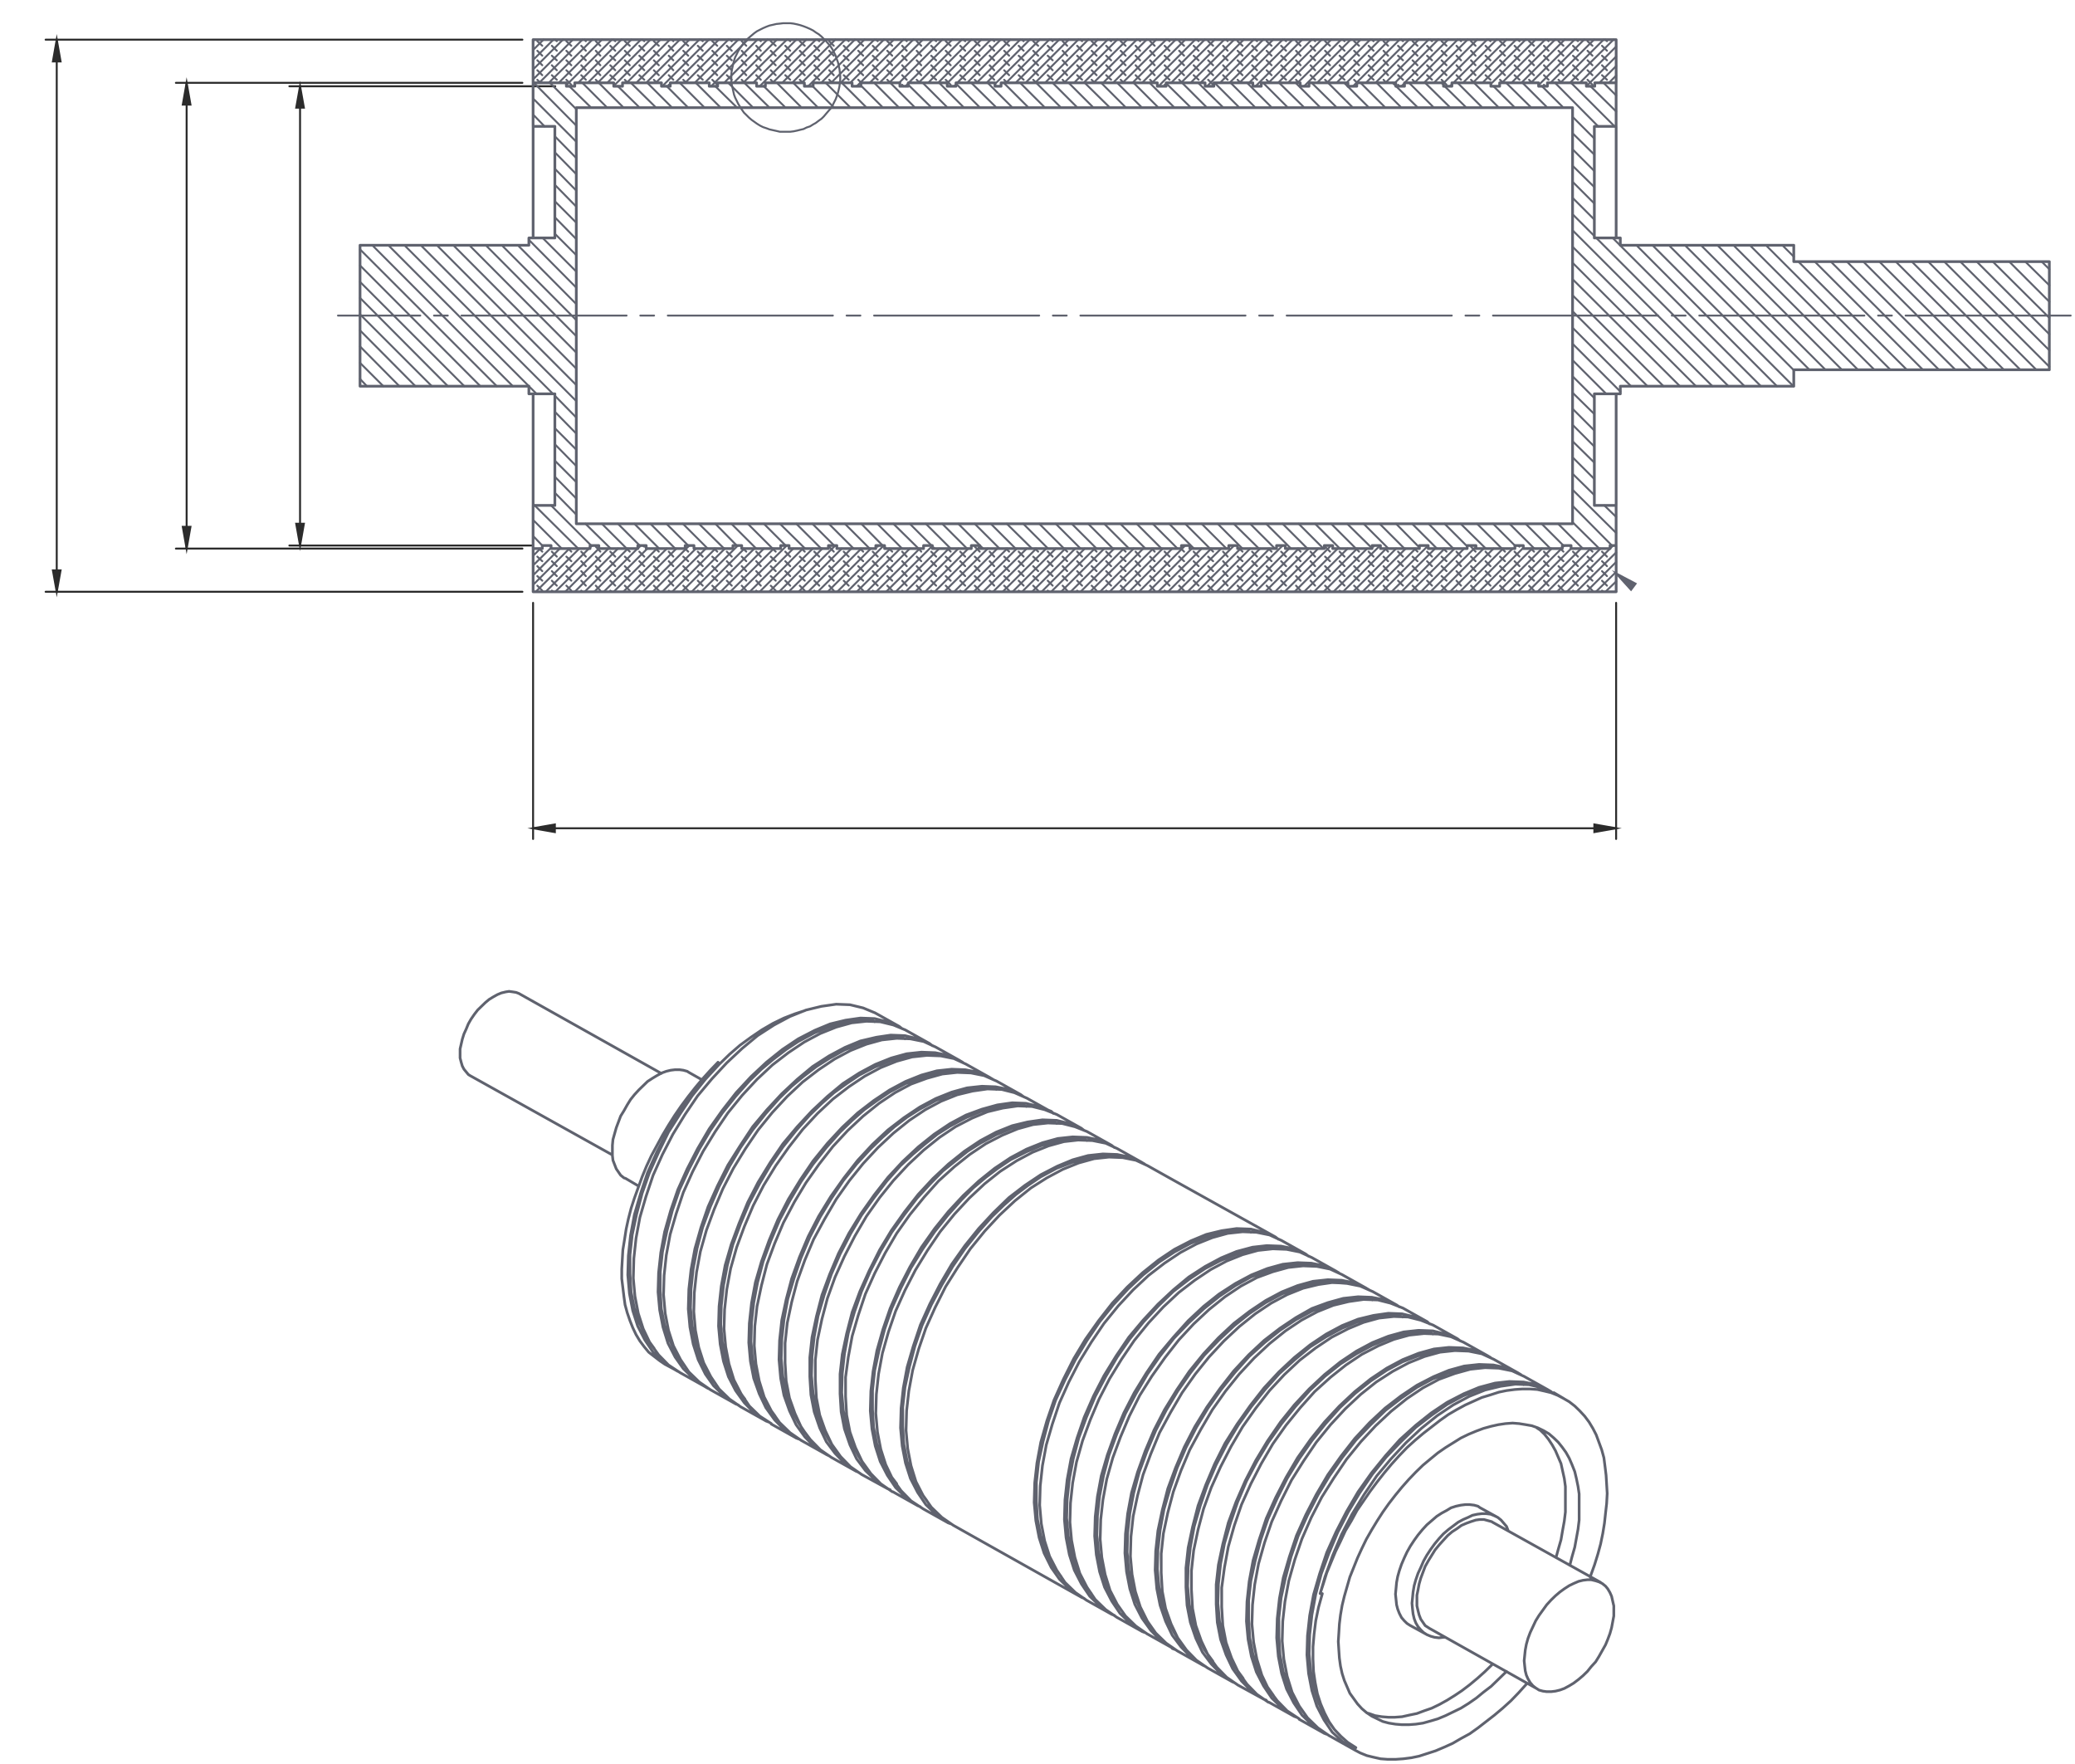<svg width="587" height="499" viewBox="0 0 587 499" fill="none" xmlns="http://www.w3.org/2000/svg">
<path d="M206.894 21.907L206.894 22.89L207.002 23.852L207.218 24.835L207.434 25.797L207.651 26.77L207.975 27.634L208.407 28.499L208.839 29.375L209.38 30.239L209.92 31.093L210.46 31.86L211.109 32.498L211.865 33.254L212.622 33.903L213.378 34.443L214.135 34.983L214.999 35.524L215.864 35.956L216.837 36.28L217.701 36.604L218.674 36.821L219.646 37.037L220.619 37.264L221.592 37.264L222.564 37.264L223.537 37.264L224.51 37.145L225.482 36.94L226.347 36.723L227.32 36.496L228.184 36.064L229.157 35.74L230.021 35.199L230.778 34.778L231.642 34.119L232.399 33.578L233.047 32.941L233.696 32.173L234.344 31.417L234.993 30.66L235.533 29.796L235.965 28.931L236.398 28.078L236.722 27.213L237.046 26.23L237.262 25.376L237.478 24.392L237.586 23.431L237.694 22.447L237.694 21.474L237.586 20.513L237.478 19.529L237.262 18.567L237.046 17.584L236.722 16.73L236.398 15.747L235.965 14.882L235.533 14.028L234.993 13.164L234.344 12.407L233.696 11.64L233.047 11.002L232.399 10.343L231.642 9.705L230.778 9.165L230.021 8.625L229.157 8.182L228.184 7.76L227.32 7.425L226.347 7.101L225.482 6.885L224.51 6.68L223.537 6.561L222.564 6.561L221.592 6.561L220.619 6.68L219.646 6.777L218.674 7.004L217.701 7.22L216.837 7.544L215.864 7.965L214.999 8.398L214.135 8.841L213.378 9.381L212.622 10.019L211.865 10.667L211.109 11.326L210.46 12.083L209.92 12.829L209.38 13.585L208.839 14.45L208.407 15.325L207.975 16.19L207.651 17.152L207.434 18.027L207.218 18.989L207.002 19.972L206.894 20.934L206.894 21.907Z" stroke="#5F626E" stroke-width="0.551" stroke-miterlimit="10"/>
<path d="M457.187 162.183L462.699 165.101L461.402 166.83L457.187 162.183Z" stroke="#5F626E" stroke-width="0.551" stroke-miterlimit="10"/>
<path d="M84.882 154.305L83.801 148.144L85.963 148.144L84.882 154.305ZM84.882 24.403L85.962 30.455L83.801 30.455L84.882 24.403Z" stroke="#2B2B2B" stroke-width="0.551" stroke-miterlimit="10"/>
<path d="M52.795 155.169L51.714 149.009L53.876 149.009L52.795 155.169ZM52.795 23.43L53.876 29.59L51.714 29.59L52.795 23.43ZM16.051 167.381L14.97 161.329L17.132 161.329L16.051 167.381ZM16.051 11.218L17.132 17.378L14.97 17.378L16.051 11.218Z" stroke="#2B2B2B" stroke-width="0.551" stroke-miterlimit="10"/>
<path d="M457.187 234.277L451.027 235.358L451.027 233.197L457.187 234.277ZM150.805 234.277L156.965 233.197L156.965 235.358L150.805 234.277Z" stroke="#2B2B2B" stroke-width="0.551" stroke-miterlimit="10"/>
<path d="M585.771 89.257L95.613 89.257" stroke="#5F626E" stroke-width="0.551" stroke-linecap="round" stroke-linejoin="round" stroke-dasharray="46.69 3.89 3.89 3.89"/>
<path d="M84.882 24.403L84.882 154.305M150.373 154.305L81.856 154.305M157.073 24.403L81.856 24.403" stroke="#2B2B2B" stroke-width="0.551" stroke-linecap="round" stroke-linejoin="round"/>
<path d="M52.795 23.43L52.795 155.169M147.79 155.169L49.759 155.169M147.779 23.43L49.759 23.43M16.051 11.218L16.051 167.381M147.79 167.381L12.906 167.381M147.779 11.218L12.906 11.218" stroke="#2B2B2B" stroke-width="0.551" stroke-linecap="round" stroke-linejoin="round"/>
<path d="M150.805 234.278L457.187 234.278M457.187 170.516L457.187 237.304M150.805 170.516L150.805 237.304" stroke="#2B2B2B" stroke-width="0.551" stroke-linecap="round" stroke-linejoin="round"/>
<path d="M457.187 162.183L462.699 165.101L461.402 166.83" fill="#5F626E"/>
<path d="M84.882 154.305L83.801 148.144L85.963 148.144M84.882 24.403L85.962 30.455L83.801 30.455" fill="#2B2B2B"/>
<path d="M52.795 155.169L51.715 149.009L53.876 149.009M52.795 23.43L53.876 29.59L51.714 29.59M16.051 167.381L14.97 161.329L17.132 161.329M16.051 11.218L17.132 17.378L14.97 17.378" fill="#2B2B2B"/>
<path d="M457.187 234.277L451.027 235.358L451.027 233.197M150.805 234.277L156.965 233.197L156.965 235.358" fill="#2B2B2B"/>
<path d="M153.723 154.305L153.399 154.629M152.858 155.169L150.805 157.223M155.884 154.953L150.805 159.924M158.37 155.169L150.805 162.734M161.072 155.169L150.805 165.436M163.882 155.169L151.562 167.381M167.556 154.305L166.908 154.845M166.584 155.169L154.382 167.381M169.404 155.169L157.084 167.381M172.106 155.169L159.894 167.381M174.808 155.169L162.596 167.381M177.618 155.169L165.406 167.381M181.292 154.305L180.427 155.169M180.319 155.169L168.107 167.381M183.129 155.169L170.809 167.381M185.831 155.169L173.619 167.381M188.641 155.169L176.321 167.381M191.343 155.169L179.131 167.381M195.017 154.305L181.832 167.381M196.854 155.169L184.642 167.381M199.664 155.169L187.344 167.381M202.366 155.169L190.154 167.381M205.068 155.169L192.856 167.381M208.742 154.305L195.665 167.381M210.579 155.169L198.367 167.381M213.389 155.169L201.069 167.381M216.091 155.169L203.879 167.381M218.901 155.169L206.581 167.381M222.575 154.305L209.391 167.381M224.412 155.169L212.092 167.381M227.114 155.169L214.902 167.381M229.924 155.169L217.604 167.381M232.626 155.169L220.414 167.381M236.3 154.305L223.116 167.381M238.138 155.169L225.925 167.381M240.839 155.169L228.627 167.381M243.649 155.169L231.329 167.381M246.351 155.169L234.139 167.381M250.025 154.305L236.841 167.381M251.863 155.169L239.651 167.381M254.672 155.169L242.352 167.381M257.374 155.169L245.162 167.381M260.184 155.169L247.864 167.381M263.75 154.413L250.674 167.381M265.696 155.169L253.376 167.381M268.397 155.169L256.185 167.381M271.099 155.169L258.887 167.381M273.909 155.169L261.697 167.381M277.151 154.629L264.399 167.381M279.421 155.169L267.101 167.381M282.123 155.169L269.91 167.381M284.932 155.169L272.612 167.381M287.634 155.169L275.422 167.381M290.444 155.169L278.124 167.381M293.146 155.169L280.934 167.381M295.956 155.169L283.636 167.381M298.657 155.169L286.445 167.381M301.359 155.169L289.147 167.381M304.169 155.169L291.957 167.381M306.871 155.169L294.659 167.381M309.681 155.169L297.361 167.381M312.382 155.169L300.17 167.381M315.192 155.169L302.872 167.381M317.894 155.169L305.682 167.381M320.704 155.169L308.384 167.381M323.406 155.169L311.194 167.381M326.216 155.169L313.895 167.381M328.917 155.169L316.705 167.381M331.619 155.169L319.407 167.381M335.294 154.305L322.217 167.381M337.131 155.169L324.919 167.381M339.941 155.169L327.621 167.381M342.642 155.169L330.43 167.381M345.452 155.169L333.132 167.381M349.127 154.305L335.942 167.381M350.964 155.169L338.644 167.381M353.666 155.169L341.454 167.381M356.476 155.169L344.155 167.381M359.177 155.169L346.965 167.381M362.852 154.305L349.667 167.381M364.689 155.169L352.477 167.381M367.391 155.169L355.179 167.381M370.201 155.169L357.88 167.381M372.902 155.169L360.69 167.381M376.577 154.305L363.392 167.381M378.414 155.169L366.202 167.381M381.224 155.169L368.904 167.381M383.926 155.169L371.714 167.381M386.736 155.169L374.415 167.381M390.41 154.305L377.225 167.381M392.139 155.169L379.927 167.381M394.949 155.169L382.737 167.381M397.651 155.169L385.439 167.381M400.461 155.169L388.14 167.381M404.027 154.305L390.95 167.381M405.972 155.169L393.652 167.381M408.674 155.169L396.462 167.381M411.484 155.169L399.164 167.381M415.158 154.305L415.05 154.305M414.186 155.169L401.974 167.381M417.536 154.629L404.675 167.381M419.697 155.169L407.485 167.381M422.507 155.169L410.187 167.381M425.209 155.169L412.997 167.381M428.883 154.305L428.559 154.629M427.911 155.169L415.699 167.381M430.937 154.953L418.4 167.381M433.422 155.169L421.21 167.381M436.232 155.169L423.912 167.381M438.934 155.169L426.722 167.381M442.608 154.305L441.96 154.845M441.744 155.169L429.424 167.381M444.446 155.169L432.234 167.381M447.255 155.169L434.935 167.381M449.957 155.169L437.745 167.381M452.767 155.169L440.447 167.381M456.333 154.305L455.469 155.169L443.257 167.381M457.198 156.25L445.959 167.381M457.198 158.952L448.768 167.381M457.198 161.762L451.47 167.381M457.198 164.463L454.172 167.381M457.198 167.273L456.982 167.381M454.604 157.439L453.199 156.034M450.498 156.034L449.633 155.169M454.604 160.141L453.199 158.736M450.498 158.736L449.093 157.439M454.604 162.95L453.199 161.545M446.391 157.439L444.986 156.034M450.498 161.545L449.093 160.141M454.604 165.652L453.199 164.247M442.284 156.034L441.42 155.169M446.391 160.141L444.986 158.736M450.498 164.247L449.093 162.95M453.632 167.381L453.199 167.057M442.284 158.736L440.879 157.439M446.391 162.95L444.986 161.545M450.498 167.057L449.093 165.652M438.069 157.439L436.773 156.034M442.284 161.545L440.879 160.141M446.391 165.652L444.986 164.247M433.963 156.034L433.098 155.169M438.069 160.141L436.773 158.736M442.284 164.247L440.879 162.95M445.418 167.381L444.986 167.057M429.856 154.629L429.424 154.305M433.963 158.736L432.558 157.439M438.069 162.95L436.773 161.545M442.284 167.057L440.879 165.652M429.856 157.439L428.451 156.034M433.963 161.545L432.558 160.141M438.069 165.652L436.773 164.247M425.749 156.034L424.885 155.169M429.856 160.141L428.451 158.736M433.963 164.247L432.558 162.95M437.097 167.381L436.773 167.057M425.749 158.736L424.344 157.439M429.856 162.95L428.451 161.545M433.963 167.057L432.558 165.652M421.643 157.439L420.238 156.034M425.749 161.545L424.344 160.141M429.856 165.652L428.451 164.247M417.428 156.034L416.131 154.629M421.643 160.141L420.238 158.736M425.749 164.247L424.344 162.95M428.883 167.381L428.451 167.057M417.428 158.736L416.131 157.439M421.643 162.95L420.238 161.545M425.749 167.057L424.344 165.652M413.321 157.439L412.024 156.034M417.428 161.545L416.131 160.141M421.643 165.652L420.238 164.247M409.214 156.034L408.35 155.169M413.321 160.141L412.024 158.736M417.428 164.247L416.131 162.95M420.67 167.381L420.238 167.057M409.214 158.736L407.809 157.439M413.321 162.95L412.024 161.545M417.428 167.057L416.131 165.652M405.108 157.439L403.703 156.034M409.214 161.545L407.809 160.141M413.321 165.652L412.024 164.247M401.001 156.034L400.136 155.169M405.108 160.141L403.703 158.736M409.214 164.247L407.809 162.95M412.348 167.381L412.024 167.057M401.001 158.736L399.596 157.439M405.108 162.95L403.703 161.545M409.214 167.057L407.809 165.652M396.894 157.439L395.489 156.034M401.001 161.545L399.596 160.141M405.108 165.652L403.703 164.247M392.679 156.034L391.923 155.169M396.894 160.141L395.489 158.736M401.001 164.247L399.596 162.95M404.135 167.381L403.703 167.057M388.573 154.629L388.249 154.305M392.679 158.736L391.383 157.439M396.894 162.95L395.489 161.545M401.001 167.057L399.596 165.652M388.573 157.439L387.168 156.034M392.679 161.545L391.383 160.141M396.894 165.652L395.489 164.247M384.466 156.034L383.601 155.169M388.573 160.141L387.168 158.736M392.679 164.247L391.383 162.95M395.922 167.381L395.489 167.057M384.466 158.736L383.061 157.439M388.573 162.95L387.168 161.545M392.679 167.057L391.383 165.652M380.359 157.439L378.954 156.034M384.466 161.545L383.061 160.141M388.573 165.652L387.168 164.247M376.253 156.034L374.848 154.629M380.359 160.141L378.954 158.736M384.466 164.247L383.061 162.95M387.6 167.381L387.168 167.057M376.253 158.736L374.848 157.439M380.359 162.95L378.954 161.545M384.466 167.057L383.061 165.652M372.038 157.439L370.741 156.034M376.253 161.545L374.848 160.141M380.359 165.652L378.954 164.247M367.931 156.034L367.067 155.169M372.038 160.141L370.741 158.736M376.253 164.247L374.848 162.95M379.387 167.381L378.954 167.057M367.931 158.736L366.634 157.439M372.038 162.95L370.741 161.545M376.253 167.057L374.848 165.652M363.608 154.413L363.392 154.305M363.824 157.439L362.419 156.034M367.931 161.545L366.634 160.141M372.038 165.652L370.741 164.247M359.718 156.034L358.853 155.169M363.824 160.141L362.419 158.736M367.931 164.247L366.634 162.95M371.065 167.381L370.741 167.057M359.718 158.736L358.313 157.439M363.824 162.95L362.419 161.545M367.931 167.057L366.634 165.652M355.611 157.439L354.206 156.034M359.718 161.545L358.313 160.141M363.824 165.652L362.419 164.247M351.504 156.034L350.64 155.169M355.611 160.141L354.206 158.736M359.718 164.247L358.313 162.95M362.852 167.381L362.419 167.057M351.504 158.736L350.099 157.439M355.611 162.95L354.206 161.545M359.718 167.057L358.313 165.652M347.29 157.439L345.993 156.034M351.504 161.545L350.099 160.141M355.611 165.652L354.206 164.247M343.183 156.034L342.318 155.169M347.29 160.141L345.993 158.736M351.504 164.247L350.099 162.95M354.638 167.381L354.206 167.057M343.183 158.736L341.778 157.439M347.29 162.95L345.993 161.545M351.504 167.057L350.099 165.652M339.076 157.439L337.671 156.034M343.183 161.545L341.778 160.141M347.29 165.652L345.993 164.247M334.969 156.034L334.105 155.169M339.076 160.141L337.671 158.736M343.183 164.247L341.778 162.95M346.317 167.381L345.993 167.057M334.969 158.736L333.564 157.439M339.076 162.95L337.671 161.545M343.183 167.057L341.778 165.652M330.863 157.439L329.458 156.034M334.969 161.545L333.564 160.141M339.076 165.652L337.671 164.247M326.648 156.034L325.891 155.169M330.863 160.141L329.458 158.736M334.969 164.247L333.564 162.95M338.103 167.381L337.671 167.057M326.648 158.736L325.351 157.439M330.863 162.95L329.458 161.545M334.969 167.057L333.564 165.652M322.541 157.439L321.244 156.034M326.648 161.545L325.351 160.141M330.863 165.652L329.458 164.247M318.434 156.034L317.57 155.169M322.541 160.141L321.244 158.736M326.648 164.247L325.351 162.95M329.89 167.381L329.458 167.057M318.434 158.736L317.03 157.439M322.541 162.95L321.244 161.545M326.648 167.057L325.351 165.652M314.328 157.439L312.923 156.034M318.434 161.545L317.03 160.141M322.541 165.652L321.244 164.247M310.221 156.034L309.356 155.169M314.328 160.141L312.923 158.736M318.434 164.247L317.03 162.95M321.569 167.381L321.244 167.057M310.221 158.736L308.816 157.439M314.328 162.95L312.923 161.545M318.434 167.057L317.03 165.652M306.114 157.439L304.709 156.034M310.221 161.545L308.816 160.141M314.328 165.652L312.923 164.247M301.9 156.034L301.035 155.169M306.114 160.141L304.709 158.736M310.221 164.247L308.816 162.95M313.355 167.381L312.923 167.057M301.9 158.736L300.603 157.439M306.114 162.95L304.709 161.545M310.221 167.057L308.816 165.652M297.793 157.439L296.388 156.034M301.9 161.545L300.603 160.141M306.114 165.652L304.709 164.247M293.686 156.034L292.822 155.169M297.793 160.141L296.388 158.736M301.9 164.247L300.603 162.95M305.034 167.381L304.709 167.057M293.686 158.736L292.281 157.439M297.793 162.95L296.388 161.545M301.9 167.057L300.603 165.652M289.579 157.439L288.174 156.034M293.686 161.545L292.281 160.141M297.793 165.652L296.388 164.247M285.473 156.034L284.608 155.169M289.579 160.141L288.174 158.736M293.686 164.247L292.281 162.95M296.82 167.381L296.388 167.057M285.473 158.736L284.068 157.439M289.579 162.95L288.174 161.545M293.686 167.057L292.281 165.652M281.258 157.439L279.961 156.034M285.473 161.545L284.068 160.141M289.579 165.652L288.174 164.247M277.151 156.034L275.746 154.629M281.258 160.141L279.961 158.736M285.473 164.247L284.068 162.95M288.607 167.381L288.174 167.057M277.151 158.736L275.746 157.439M281.258 162.95L279.961 161.545M285.473 167.057L284.068 165.652M273.045 157.439L271.64 156.034M277.151 161.545L275.746 160.141M281.258 165.652L279.961 164.247M268.938 156.034L268.073 155.169M273.045 160.141L271.64 158.736M277.151 164.247L275.746 162.95M280.285 167.381L279.961 167.057M268.938 158.736L267.533 157.439M273.045 162.95L271.64 161.545M277.151 167.057L275.746 165.652M264.831 157.439L263.426 156.034M268.938 161.545L267.533 160.141M273.045 165.652L271.64 164.247M260.616 156.034L259.86 155.169L252.727 148.145M264.831 160.141L263.426 158.736M268.938 164.247L267.533 162.95M272.072 167.381L271.64 167.057M260.616 158.736L259.319 157.439M264.831 162.95L263.426 161.545M268.938 167.057L267.533 165.652M256.51 157.439L255.213 156.034M260.616 161.545L259.319 160.141M264.831 165.652L263.426 164.247M252.403 156.034L251.538 155.169M256.51 160.141L255.213 158.736M260.616 164.247L259.319 162.95M263.858 167.381L263.426 167.057M248.296 154.629L247.864 154.305M252.403 158.736L250.998 157.439M256.51 162.95L255.213 161.545M260.616 167.057L259.319 165.652M248.296 157.439L246.891 156.034M252.403 161.545L250.998 160.141M256.51 165.652L255.213 164.247M244.19 156.034L243.325 155.169M248.296 160.141L246.891 158.736M252.403 164.247L250.998 162.95M255.537 167.381L255.213 167.057M244.19 158.736L242.785 157.439M248.296 162.95L246.891 161.545M252.403 167.057L250.998 165.652M240.083 157.439L238.678 156.034M244.19 161.545L242.785 160.141M248.296 165.652L246.891 164.247M235.868 156.034L234.571 154.629M240.083 160.141L238.678 158.736M244.19 164.247L242.785 162.95M247.324 167.381L246.891 167.057M235.868 158.736L234.571 157.439M240.083 162.95L238.678 161.545M244.19 167.057L242.785 165.652M231.761 157.439L230.356 156.034M235.868 161.545L234.571 160.141M240.083 165.652L238.678 164.247M227.655 156.034L226.79 155.169M231.761 160.141L230.356 158.736M235.868 164.247L234.571 162.95M239.11 167.381L238.678 167.057M227.655 158.736L226.25 157.439M231.761 162.95L230.356 161.545M235.868 167.057L234.571 165.652M223.224 154.413L223.116 154.305M223.548 157.439L222.143 156.034M227.655 161.545L226.25 160.141M231.761 165.652L230.356 164.247M219.441 156.034L218.577 155.169L211.552 148.145M223.548 160.141L222.143 158.736M227.655 164.247L226.25 162.95M230.789 167.381L230.356 167.057M219.441 158.736L218.036 157.439M223.548 162.95L222.143 161.545M227.655 167.057L226.25 165.652M215.226 157.439L213.93 156.034M219.441 161.546L218.036 160.141M223.548 165.652L222.143 164.247M211.12 156.034L210.255 155.169M215.226 160.141L213.93 158.736M219.441 164.247L218.036 162.95M222.575 167.381L222.143 167.057M211.12 158.736L209.823 157.439M215.226 162.95L213.93 161.546M219.441 167.057L218.036 165.652M207.013 157.439L205.608 156.034M211.12 161.546L209.823 160.141M215.226 165.652L213.93 164.247M202.906 156.034L202.042 155.169M207.013 160.141L205.608 158.736M211.12 164.247L209.823 162.95M214.254 167.381L213.93 167.057M202.906 158.736L201.501 157.439M207.013 162.95L205.608 161.546M211.12 167.057L209.823 165.652M198.8 157.439L197.395 156.034M202.906 161.546L201.501 160.141M207.013 165.652L205.608 164.247M194.693 156.034L193.828 155.169M198.8 160.141L197.395 158.736M202.906 164.247L201.501 162.95M206.04 167.381L205.608 167.057M194.693 158.736L193.288 157.439M198.8 162.95L197.395 161.546M202.906 167.057L201.501 165.652M190.478 157.439L189.181 156.034M194.693 161.546L193.288 160.141M198.8 165.652L197.395 164.247M186.371 156.034L185.507 155.169M190.478 160.141L189.181 158.736M194.693 164.247L193.288 162.95M197.827 167.381L197.395 167.057M182.265 154.629L181.832 154.305M186.371 158.736L184.966 157.439M190.478 162.95L189.181 161.546M194.693 167.057L193.288 165.652M182.265 157.439L180.86 156.034M186.371 161.546L184.966 160.141M190.478 165.652L189.181 164.247M178.158 156.034L177.293 155.169L170.269 148.145M182.265 160.141L180.86 158.736M186.371 164.247L184.966 162.95M189.505 167.381L189.181 167.057M178.158 158.736L176.753 157.439M182.265 162.95L180.86 161.546M186.371 167.057L184.966 165.652M174.051 157.439L172.646 156.034M178.158 161.546L176.753 160.141M182.265 165.652L180.86 164.247M169.836 156.034L168.54 154.629M174.051 160.141L172.646 158.736M178.158 164.247L176.753 162.95M181.292 167.381L180.86 167.057M169.836 158.736L168.54 157.439M174.051 162.95L172.646 161.546M178.158 167.057L176.753 165.652M165.73 157.439L164.433 156.034M169.836 161.546L168.54 160.141M174.051 165.652L172.646 164.247M161.623 156.034L160.758 155.169M165.73 160.141L164.433 158.736M169.836 164.247L168.54 162.95M173.079 167.381L172.646 167.057M161.623 158.736L160.218 157.439M165.73 162.95L164.433 161.546M169.836 167.057L168.54 165.652M157.516 157.439L156.111 156.034M161.623 161.546L160.218 160.141M165.73 165.652L164.433 164.247M153.41 156.034L152.545 155.169M157.516 160.141L156.111 158.736M161.623 164.247L160.218 162.95M164.757 167.381L164.433 167.057M153.41 158.736L152.005 157.439M157.516 162.95L156.111 161.546M161.623 167.057L160.218 165.652M153.41 161.546L152.005 160.141M157.516 165.652L156.111 164.247M153.41 164.247L152.005 162.95M156.544 167.381L156.111 167.057M153.41 167.057L152.005 165.652M151.032 11.218L150.816 11.434M153.734 11.218L150.816 14.136M156.544 11.218L150.816 16.946M159.245 11.218L150.816 19.648M162.055 11.218L150.816 22.458M164.757 11.218L152.545 23.43M167.567 11.218L155.247 23.43M170.269 11.218L158.057 23.43M173.079 11.218L160.218 24.079M175.78 11.218L163.568 23.43M178.59 11.218L166.27 23.43M181.292 11.218L169.08 23.43M183.994 11.218L171.782 23.43M186.804 11.218L173.619 24.295M189.505 11.218L177.293 23.43M192.315 11.218L179.995 23.43M195.017 11.218L182.805 23.43M197.827 11.218L185.507 23.43M200.529 11.218L187.344 24.403M203.339 11.218L191.018 23.43M206.04 11.218L193.828 23.43M208.85 11.218L196.53 23.43M211.552 11.218L199.34 23.43M214.254 11.218L201.177 24.403M217.064 11.218L204.852 23.43M219.765 11.218L207.553 23.43M222.575 11.218L210.255 23.43M225.277 11.218L213.065 23.43M228.087 11.218L214.902 24.403M230.789 11.218L218.577 23.43M233.598 11.218L221.278 23.43M236.3 11.218L224.088 23.43M239.11 11.218L226.79 23.43M241.812 11.218L228.627 24.403M244.514 11.218L232.302 23.43M247.324 11.218L235.112 23.43M250.025 11.218L237.813 23.43M252.835 11.218L240.515 23.43M255.537 11.218L242.352 24.403M258.347 11.218L246.027 23.43M261.049 11.218L248.837 23.43M263.858 11.218L251.538 23.43M266.56 11.218L254.348 23.43M269.37 11.218L257.05 23.43M256.942 23.538L256.185 24.403M272.072 11.218L259.86 23.43M274.774 11.218L262.562 23.43M277.584 11.218L265.371 23.43M280.285 11.218L267.965 23.538M283.095 11.218L270.775 23.43M270.451 23.863L269.91 24.403M285.797 11.218L273.585 23.43M288.607 11.218L276.287 23.43M291.309 11.218L279.097 23.43M294.118 11.218L281.474 23.755M296.82 11.218L284.608 23.43M299.63 11.218L287.31 23.43M302.332 11.218L290.12 23.43M305.034 11.218L292.822 23.43M307.843 11.218L295.631 23.43M310.545 11.218L298.333 23.43M313.355 11.218L301.035 23.43M316.057 11.218L303.845 23.43M318.867 11.218L306.547 23.43M321.569 11.218L309.356 23.43M324.378 11.218L312.058 23.43M327.08 11.218L314.868 23.43M329.89 11.218L317.57 23.43M332.592 11.218L320.38 23.43M335.294 11.218L323.082 23.43M338.103 11.218L325.891 23.43M340.805 11.218L327.729 24.403M343.615 11.218L331.295 23.43M346.317 11.218L334.105 23.43M349.127 11.218L336.807 23.43M351.829 11.218L339.616 23.43M354.638 11.218L341.454 24.403M357.34 11.218L345.128 23.43M360.15 11.218L347.83 23.43M362.852 11.218L350.64 23.43M365.662 11.218L353.341 23.43M368.363 11.218L355.179 24.403M371.065 11.218L358.853 23.43M373.875 11.218L361.555 23.43M376.577 11.218L364.365 23.43M379.387 11.218L367.067 23.43M382.088 11.218L368.904 24.403M384.898 11.218L372.578 23.43M387.6 11.218L375.388 23.43M390.41 11.218L378.09 23.43M393.112 11.218L380.9 23.43M395.922 11.218L382.737 24.403M398.623 11.218L386.411 23.43M401.325 11.218L389.113 23.43M404.135 11.218L391.923 23.43M406.837 11.218L394.625 23.43M409.647 11.218L397.326 23.43M397.326 23.538L396.462 24.403M412.348 11.218L400.136 23.43M415.158 11.218L402.838 23.43M417.86 11.218L405.648 23.43M420.67 11.218L408.35 23.538M423.372 11.218L411.16 23.43M410.727 23.863L410.187 24.403M426.182 11.218L413.861 23.43M428.883 11.218L416.671 23.43M431.585 11.218L419.373 23.43M434.395 11.218L421.751 23.755L421.534 23.43M437.097 11.218L424.885 23.43M424.236 24.079L423.912 24.403M439.907 11.218L427.586 23.43M442.608 11.218L430.396 23.43M445.418 11.218L433.098 23.43M448.12 11.218L435.26 24.079M450.93 11.218L438.61 23.43M453.632 11.218L441.42 23.43M456.441 11.218L444.121 23.43M457.198 13.164L446.931 23.43M457.198 15.973L448.768 24.403M457.198 18.675L452.443 23.43M457.198 21.377L455.145 23.43M454.604 11.651L454.172 11.218M454.604 14.352L453.199 12.947M450.498 12.947L449.093 11.651M454.604 17.054L453.199 15.757M446.391 11.651L445.959 11.218M450.498 15.757L449.093 14.352M454.604 19.864L453.199 18.459M446.391 14.352L444.986 12.947M450.498 18.459L449.093 17.054M454.604 22.566L453.199 21.269M442.284 12.947L440.879 11.651M446.391 17.054L444.986 15.757M450.498 21.269L449.093 19.864M438.069 11.651L437.745 11.218M442.284 15.757L440.879 14.352M446.391 19.864L444.986 18.459M450.498 23.971L449.093 22.566M438.069 14.352L436.773 12.947M442.284 18.459L440.879 17.054M446.391 22.566L444.986 21.269M433.963 12.947L432.558 11.651M438.069 17.054L436.773 15.757M442.284 21.269L440.879 19.864M429.856 11.651L429.424 11.218M433.963 15.757L432.558 14.352M438.069 19.864L436.773 18.459M441.744 23.43L440.879 22.566M429.856 14.352L428.451 12.947M433.963 18.459L432.558 17.054M438.069 22.566L436.773 21.269M425.749 12.947L424.344 11.651M429.856 17.054L428.451 15.757M433.963 21.269L432.558 19.864M437.097 24.403L436.773 23.971M421.643 11.651L421.21 11.218M425.749 15.757L424.344 14.352M429.856 19.864L428.451 18.459M433.422 23.43L432.558 22.566M421.643 14.352L420.238 12.947M425.749 18.459L424.344 17.054M429.856 22.566L428.451 21.269M417.428 12.947L416.131 11.651M421.643 17.054L420.238 15.757M425.749 21.269L424.344 19.864M413.321 11.651L412.997 11.218M417.428 15.757L416.131 14.352M421.643 19.864L420.238 18.459M425.209 23.43L424.344 22.566M413.321 14.352L412.024 12.947M417.428 18.459L416.131 17.054M421.643 22.566L420.238 21.269M409.214 12.947L407.809 11.651M413.321 17.054L412.024 15.757M417.428 21.269L416.131 19.864M405.108 11.651L404.675 11.218M409.214 15.757L407.809 14.352M413.321 19.864L412.024 18.459M416.131 22.566L416.995 23.43L424.02 30.455M405.108 14.352L403.703 12.947M409.214 18.459L407.809 17.054M413.321 22.566L412.024 21.269M401.001 12.947L399.596 11.651M405.108 17.054L403.703 15.757M409.214 21.269L407.809 19.864M396.894 11.651L396.462 11.218M401.001 15.757L399.596 14.352M405.108 19.864L403.703 18.459M409.214 23.971L407.809 22.566M396.894 14.352L395.489 12.947M401.001 18.459L399.596 17.054M405.108 22.566L403.703 21.269M392.679 12.947L391.383 11.651M396.894 17.054L395.489 15.757M401.001 21.269L399.596 19.864M388.573 11.651L388.14 11.218M392.679 15.757L391.383 14.352M396.894 19.864L395.489 18.459M400.461 23.43L399.596 22.566M388.573 14.352L387.168 12.947M392.679 18.459L391.383 17.054M396.894 22.566L395.489 21.269M384.466 12.947L383.061 11.651M388.573 17.054L387.168 15.757M392.679 21.269L391.383 19.864M395.813 24.403L395.489 23.971M380.359 11.651L379.927 11.218M384.466 15.757L383.061 14.352M388.573 19.864L387.168 18.459M392.139 23.43L391.383 22.566M380.359 14.352L378.954 12.947M384.466 18.459L383.061 17.054M388.573 22.566L387.168 21.269M376.253 12.947L374.848 11.651M380.359 17.054L378.954 15.757M384.466 21.269L383.061 19.864M372.038 11.651L371.714 11.218M376.253 15.757L374.848 14.352M380.359 19.864L378.954 18.459M383.926 23.43L383.061 22.566M372.038 14.352L370.741 12.947M376.253 18.459L374.848 17.054M380.359 22.566L378.954 21.269M367.931 12.947L366.634 11.651M372.038 17.054L370.741 15.757M376.253 21.269L374.848 19.864M363.824 11.651L363.392 11.218M367.931 15.757L366.634 14.352M372.038 19.864L370.741 18.459M374.848 22.566L375.712 23.43L382.737 30.455M363.824 14.352L362.419 12.947M367.931 18.459L366.634 17.054M372.038 22.566L370.741 21.269M359.718 12.947L358.313 11.651M363.824 17.054L362.419 15.757M367.931 21.269L366.634 19.864M367.931 23.971L367.823 23.863M355.611 11.651L355.179 11.218M359.718 15.757L358.313 14.352M363.824 19.864L362.419 18.459M367.391 23.43L366.634 22.566M355.611 14.352L354.206 12.947M359.718 18.459L358.313 17.054M363.824 22.566L362.419 21.269M351.504 12.947L350.099 11.651M355.611 17.054L354.206 15.757M359.718 21.269L358.313 19.864M347.289 11.651L346.965 11.218M351.504 15.757L350.099 14.352M355.611 19.864L354.206 18.459M359.177 23.43L358.313 22.566M347.289 14.352L345.993 12.947M351.504 18.459L350.099 17.054M355.611 22.566L354.206 21.269M354.638 24.403L354.422 24.187M343.183 12.947L341.778 11.651M347.289 17.054L345.993 15.757M351.504 21.269L350.099 19.864M339.076 11.651L338.644 11.218M343.183 15.757L341.778 14.352M347.289 19.864L345.993 18.459M350.964 23.43L350.099 22.566M339.076 14.352L337.671 12.947M343.183 18.459L341.778 17.054M347.289 22.566L345.993 21.269M334.969 12.947L333.564 11.651M339.076 17.054L337.671 15.757M343.183 21.269L341.778 19.864M330.863 11.651L330.43 11.218M334.969 15.757L333.564 14.352M339.076 19.864L337.671 18.459M343.183 23.971L341.778 22.566M330.863 14.352L329.458 12.947M334.969 18.459L333.564 17.054M339.076 22.566L337.671 21.269M326.648 12.947L325.351 11.651M330.863 17.054L329.458 15.757M334.969 21.269L333.564 19.864M322.541 11.651L322.217 11.218M326.648 15.757L325.351 14.352M330.863 19.864L329.458 18.459M334.429 23.43L333.564 22.566M322.541 14.352L321.244 12.947M326.648 18.459L325.351 17.054M330.863 22.566L329.458 21.269M318.434 12.947L317.03 11.651M322.541 17.054L321.244 15.757M326.648 21.269L325.351 19.864M329.89 24.403L329.458 23.971M314.328 11.651L313.895 11.218M318.434 15.757L317.03 14.352M322.541 19.864L321.244 18.459M326.216 23.43L325.351 22.566M314.328 14.352L312.923 12.947M318.434 18.459L317.03 17.054M322.541 22.566L321.244 21.269M310.221 12.947L308.816 11.651M314.328 17.054L312.923 15.757M318.434 21.269L317.03 19.864M306.114 11.651L305.682 11.218M310.221 15.757L308.816 14.352M314.328 19.864L312.923 18.459M317.894 23.43L317.03 22.566M306.114 14.352L304.709 12.947M310.221 18.459L308.816 17.054M314.328 22.566L312.923 21.269M301.9 12.947L300.603 11.651M306.114 17.054L304.709 15.757M310.221 21.269L308.816 19.864M297.793 11.651L297.361 11.218M301.9 15.757L300.603 14.352M306.114 19.864L304.709 18.459M309.681 23.43L308.816 22.566M297.793 14.352L296.388 12.947M301.9 18.459L300.603 17.054M306.114 22.566L304.709 21.269M293.686 12.947L292.281 11.651M297.793 17.054L296.388 15.757M301.9 21.269L300.603 19.864M289.579 11.651L289.147 11.218M293.686 15.757L292.281 14.352M297.793 19.864L296.388 18.459M301.359 23.43L300.603 22.566M289.579 14.352L288.174 12.947M293.686 18.459L292.281 17.054M297.793 22.566L296.388 21.269M285.473 12.947L284.068 11.651M289.579 17.054L288.174 15.757M293.686 21.269L292.281 19.864M281.258 11.651L280.934 11.218M285.473 15.757L284.068 14.352M289.579 19.864L288.174 18.459M293.146 23.43L292.281 22.566M281.258 14.352L279.961 12.947M285.473 18.459L284.068 17.054M289.579 22.566L288.174 21.269M277.151 12.947L275.746 11.651M281.258 17.054L279.961 15.757M285.473 21.269L284.068 19.864M273.045 11.651L272.612 11.218M277.151 15.757L275.746 14.352M281.258 19.864L279.961 18.459M284.932 23.43L284.068 22.566M273.045 14.352L271.64 12.947M277.151 18.459L275.746 17.054M281.258 22.566L279.961 21.269M268.938 12.947L267.533 11.651M273.045 17.054L271.64 15.757M277.151 21.269L275.746 19.864M264.831 11.651L264.399 11.218M268.938 15.757L267.533 14.352M273.045 19.864L271.64 18.459M276.611 23.43L275.746 22.566M264.831 14.352L263.426 12.947M268.938 18.459L267.533 17.054M273.045 22.566L271.64 21.269M260.616 12.947L259.319 11.651M264.831 17.054L263.426 15.757M268.938 21.269L267.533 19.864M256.51 11.651L256.185 11.218M260.616 15.757L259.319 14.352M264.831 19.864L263.426 18.459M268.938 23.971L267.533 22.566M256.51 14.352L255.213 12.947M260.616 18.459L259.319 17.054M264.831 22.566L263.426 21.269M252.403 12.947L250.998 11.651M256.51 17.054L255.213 15.757M260.616 21.269L259.319 19.864M248.296 11.651L247.864 11.218M252.403 15.757L250.998 14.352M256.51 19.864L255.213 18.459M260.184 23.43L259.319 22.566M248.296 14.352L246.891 12.947M252.403 18.459L250.998 17.054M256.51 22.566L255.213 21.269M244.19 12.947L242.785 11.651M248.296 17.054L246.891 15.757M252.403 21.269L250.998 19.864M255.537 24.403L255.213 23.971M240.083 11.651L239.65 11.218M244.19 15.757L242.785 14.352M248.296 19.864L246.891 18.459M251.863 23.43L250.998 22.566M240.083 14.352L238.678 12.947M244.19 18.459L242.785 17.054M248.296 22.566L246.891 21.269M235.868 12.947L234.571 11.651M240.083 17.054L238.678 15.757M244.19 21.269L242.785 19.864M231.761 11.651L231.329 11.218M235.868 15.757L234.571 14.352M240.083 19.864L238.678 18.459M243.649 23.43L242.785 22.566M231.761 14.352L230.356 12.947M235.868 18.459L234.571 17.054M240.083 22.566L238.678 21.269M227.655 12.947L226.25 11.651M231.761 17.054L230.356 15.757M235.868 21.269L234.571 19.864M223.548 11.651L223.116 11.218M227.655 15.757L226.25 14.352M231.761 19.864L230.356 18.459M235.436 23.43L234.571 22.566M223.548 14.352L222.143 12.947M227.655 18.459L226.25 17.054M231.761 22.566L230.356 21.269M219.441 12.947L218.036 11.651M223.548 17.054L222.143 15.757M227.655 21.269L226.25 19.864M227.655 23.971L227.547 23.863M215.226 11.651L214.902 11.218M219.441 15.757L218.036 14.352M223.548 19.864L222.143 18.459M227.114 23.43L226.25 22.566M215.226 14.352L213.93 12.947M219.441 18.459L218.036 17.054M223.548 22.566L222.143 21.269M211.12 12.947L209.823 11.651M215.226 17.054L213.93 15.757M219.441 21.269L218.036 19.864M207.013 11.651L206.581 11.218M211.12 15.757L209.823 14.352M215.226 19.864L213.93 18.459M218.901 23.43L218.036 22.566M207.013 14.352L205.608 12.947M211.12 18.459L209.823 17.054M215.226 22.566L213.93 21.269M214.254 24.403L214.038 24.187M202.906 12.947L201.501 11.651M207.013 17.054L205.608 15.757M211.12 21.269L209.823 19.864M198.8 11.651L198.367 11.218M202.906 15.757L201.501 14.352M207.013 19.864L205.608 18.459M210.579 23.43L209.823 22.566M198.8 14.352L197.395 12.947M202.906 18.459L201.501 17.054M207.013 22.566L205.608 21.269M194.693 12.947L193.288 11.651M198.8 17.054L197.395 15.757M202.906 21.269L201.501 19.864M190.478 11.651L190.154 11.218M194.693 15.757L193.288 14.352M198.8 19.864L197.395 18.459M202.906 23.971L201.501 22.566M190.478 14.352L189.181 12.947M194.693 18.459L193.288 17.054M198.8 22.566L197.395 21.269M186.371 12.947L184.966 11.651M190.478 17.054L189.181 15.757M194.693 21.269L193.288 19.864M182.265 11.651L181.832 11.218M186.371 15.757L184.966 14.352M190.478 19.864L189.181 18.459M194.152 23.43L193.288 22.566M182.265 14.352L180.86 12.947M186.371 18.459L184.966 17.054M190.478 22.566L189.181 21.269M178.158 12.947L176.753 11.651M182.265 17.054L180.86 15.757M186.371 21.269L184.966 19.864M189.505 24.403L189.181 23.971M174.051 11.651L173.619 11.218M178.158 15.757L176.753 14.352M182.265 19.864L180.86 18.459M185.831 23.43L184.966 22.566M174.051 14.352L172.646 12.947M178.158 18.459L176.753 17.054M182.265 22.566L180.86 21.269M169.836 12.947L168.54 11.651M174.051 17.054L172.646 15.757M178.158 21.269L176.753 19.864M165.73 11.651L165.406 11.218M169.836 15.757L168.54 14.352M174.051 19.864L172.646 18.459M177.618 23.43L176.753 22.566M165.73 14.352L164.433 12.947M169.836 18.459L168.54 17.054M174.051 22.566L172.646 21.269M161.623 12.947L160.218 11.651M165.73 17.054L164.433 15.757M169.836 21.269L168.54 19.864M157.516 11.651L157.084 11.218M161.623 15.757L160.218 14.352M165.73 19.864L164.433 18.459M169.404 23.43L168.54 22.566M157.516 14.352L156.111 12.947M161.623 18.459L160.218 17.054M165.73 22.566L164.433 21.269M153.41 12.947L152.005 11.651M157.516 17.054L156.111 15.757M161.623 21.269L160.218 19.864M153.41 15.757L152.005 14.352M157.516 19.864L156.111 18.459M161.623 23.971L160.218 22.566M153.41 18.459L152.005 17.054M157.516 22.566L156.111 21.269M153.41 21.269L152.005 19.864M152.869 23.43L152.005 22.566M579.751 76.169L577.589 74.008M579.751 80.708L572.942 74.008M579.751 85.355L568.403 74.008M579.74 89.894L563.745 74.008M579.74 94.541L559.206 74.008M579.74 99.08L554.559 74.008M579.74 103.727L550.02 74.008M576.066 104.592L545.481 74.008M571.537 104.592L540.845 74.008M566.89 104.592L536.306 74.008M562.351 104.592L531.659 74.008M557.704 104.592L527.12 74.008M553.165 104.592L522.473 74.008M548.518 104.592L517.934 74.008M543.979 104.592L513.395 74.008M539.44 104.592L508.748 74.008M507.451 72.603L504.209 69.361M534.793 104.592L499.562 69.361M457.198 26.997L453.632 23.43M530.254 104.592L495.023 69.361M457.198 31.536L449.957 24.403M525.607 104.592L490.376 69.361M456.766 35.751L444.446 23.43M521.068 104.592L485.837 69.361M452.119 35.751L439.907 23.43M516.421 104.592L481.19 69.361M451.038 39.209L444.878 33.049M442.284 30.455L436.232 24.403M511.882 104.592L476.651 69.361M451.038 43.748L444.878 37.696M437.745 30.455L430.721 23.43M507.451 104.7L472.112 69.361M451.038 48.395L444.878 42.235M433.206 30.455L426.073 23.43M507.343 109.239L467.465 69.361M451.038 52.934L444.878 46.882M428.559 30.455L422.507 24.403M502.696 109.239L462.926 69.361M451.038 57.581L444.878 51.421M498.157 109.239L456.225 67.307M451.038 62.12L444.878 55.96M419.373 30.455L412.348 23.43M493.51 109.239L451.578 67.307M451.038 66.767L444.878 60.607M414.834 30.455L408.674 24.403M408.35 23.971L407.809 23.43M488.971 109.239L444.878 65.146M410.295 30.455L403.162 23.43M484.432 109.239L444.878 69.793M405.648 30.455L398.623 23.43M479.785 109.239L444.878 74.332M401.109 30.455L394.949 24.403M394.841 24.295L393.976 23.43M475.246 109.239L444.878 78.979M396.462 30.455L389.437 23.43M470.599 109.239L444.878 83.518M391.923 30.455L384.898 23.43M466.06 109.239L444.878 88.057M387.276 30.455L380.251 23.43M461.413 109.239L444.878 92.704M458.387 110.752L444.878 97.243M378.198 30.455L371.065 23.43M454.388 111.4L444.878 101.89M373.551 30.455L366.526 23.43M451.027 112.589L444.867 106.429M369.001 30.455L361.868 23.43M451.027 117.128L444.867 111.076M364.354 30.455L357.329 23.43M451.027 121.775L444.867 115.615M359.815 30.455L352.79 23.43M451.027 126.314L444.867 120.154M355.168 30.455L348.143 23.43M451.027 130.853L444.867 124.801M350.629 30.455L343.604 23.43M451.027 135.5L444.867 129.34M346.09 30.455L338.957 23.43M457.187 146.199L453.837 142.957M451.027 140.039L444.867 133.987M341.443 30.455L334.418 23.43M457.187 150.738L444.867 138.526M336.904 30.455L329.879 23.538M455.998 154.305L444.867 143.065M332.257 30.455L325.232 23.43M452.432 155.169L444.867 147.712M327.718 30.455L320.693 23.43M447.785 155.169L440.76 148.145M323.071 30.455L316.046 23.43M442.273 154.305L436.113 148.145M318.532 30.455L311.507 23.43M438.61 155.169L431.585 148.145M313.993 30.455L306.86 23.43M434.06 155.169L427.035 148.145M309.346 30.455L302.321 23.43M428.548 154.305L422.388 148.145M304.807 30.455L297.782 23.43M424.874 155.169L417.849 148.145M300.16 30.455L293.135 23.43M420.335 155.169L413.202 148.145M295.621 30.455L288.596 23.43M415.039 154.521L408.663 148.145M290.974 30.455L283.949 23.43M411.149 155.169L404.124 148.145M286.435 30.455L279.41 23.43M406.502 155.169L399.477 148.145M281.906 30.455L274.774 23.43M401.53 154.845L394.938 148.145M277.249 30.455L270.44 23.647M397.316 155.169L390.291 148.145M272.709 30.455L265.685 23.43M392.777 155.169L385.752 148.145M268.062 30.455L261.038 23.43M388.13 155.061L381.105 148.145M263.534 30.455L256.942 23.971M383.591 155.169L376.566 148.145M258.876 30.455L251.852 23.43M379.052 155.169L372.027 148.145M254.337 30.455L247.313 23.43M374.405 155.169L367.38 148.145M249.798 30.455L243.53 24.187M369.866 155.169L362.841 148.145M245.162 30.455L238.138 23.43M365.219 155.169L358.194 148.145M240.612 30.455L233.588 23.43M360.68 155.169L353.655 148.145M235.965 30.455L229.913 24.403M356.141 155.169L349.008 148.145M231.426 30.455L224.402 23.43M351.493 155.169L344.469 148.145M226.79 30.455L219.765 23.43M346.954 155.169L339.93 148.145M222.24 30.455L216.08 24.403M342.307 155.169L335.283 148.145M217.701 30.455L210.569 23.43M337.768 155.169L330.744 148.145M213.054 30.455L206.03 23.43M333.121 155.169L326.097 148.145M208.515 30.455L202.355 24.403M328.582 155.169L321.558 148.145M203.868 30.455L196.843 23.43M324.054 155.169L316.921 148.145M199.329 30.455L192.304 23.43M319.396 155.169L312.372 148.145M194.682 30.455L188.63 24.403M314.857 155.169L307.833 148.145M190.143 30.455L183.118 23.43M310.21 155.169L303.186 148.145M185.604 30.455L178.471 23.43M305.682 155.169L298.657 148.145M180.957 30.455L174.797 24.403M301.024 155.169L294 148.145M176.418 30.455L169.393 23.43M296.485 155.169L289.461 148.145M171.771 30.455L164.746 23.43M291.946 155.169L284.813 148.145M167.232 30.455L161.072 24.403M287.31 155.169L280.285 148.145M163.028 30.887L155.571 23.43M282.76 155.169L275.736 148.145M163.028 35.534L151.032 23.43M278.113 155.169L271.088 148.145M163.017 40.073L150.805 27.861M273.574 155.169L266.549 148.145M163.028 44.721L156.976 38.56M154.058 35.751L150.816 32.4M268.938 155.169L261.913 148.145M163.028 49.259L156.976 43.099M264.399 155.169L263.75 154.521M263.534 154.305L257.374 148.145M163.028 53.907L156.976 47.746M163.028 58.446L156.976 52.285M255.213 155.169L248.188 148.145M163.028 62.984L156.976 56.932M250.674 155.169L250.242 154.737M249.701 154.305L243.649 148.145M163.028 67.632L156.976 61.471M246.027 155.169L239.002 148.145M163.028 72.171L156.976 66.119M241.488 155.169L234.463 148.145M163.028 76.818L153.518 67.307M236.841 155.169L236.733 155.061M235.976 154.305L229.816 148.145M163.028 81.357L149.627 67.848M232.302 155.169L225.277 148.145M163.028 86.004L146.493 69.361M227.763 155.169L220.63 148.145M163.028 90.543L141.954 69.361M222.251 154.305L216.091 148.145M163.028 95.082L137.415 69.361M163.028 99.729L132.768 69.361M213.93 155.169L206.905 148.145M163.028 104.268L128.229 69.361M208.418 154.305L202.366 148.145M163.028 108.915L123.582 69.361M204.852 155.169L197.719 148.145M163.028 113.454L119.043 69.361M200.204 155.169L193.18 148.145M163.028 118.101L156.976 111.941M156.436 111.4L114.396 69.361M194.693 154.305L188.533 148.145M163.028 122.64L156.976 116.48M151.789 111.4L109.857 69.361M191.018 155.169L183.994 148.145M163.028 127.179L156.976 121.127M145.088 109.239L105.318 69.361M186.479 155.169L179.455 148.145M163.028 131.826L156.976 125.666M140.549 109.239L101.86 70.549M180.968 154.305L174.808 148.145M163.028 136.365L156.976 130.313M135.902 109.239L101.86 75.088M163.028 141.012L156.976 134.852M131.363 109.239L101.86 79.736M172.754 155.169L165.622 148.145M163.028 145.551L156.976 139.391M126.716 109.239L101.86 84.275M167.243 154.305L155.895 142.957M122.177 109.239L101.86 88.922M163.568 155.169L151.248 142.957M117.53 109.239L101.86 93.461M158.921 155.169L150.816 147.064M112.991 109.239L101.86 98M153.41 154.305L150.816 151.603M108.452 109.239L101.86 102.647M103.805 109.239L101.86 107.186" stroke="#5F626E" stroke-width="0.551" stroke-linecap="round" stroke-linejoin="round"/>
<path d="M457.187 23.43L457.187 35.751M457.187 142.957L457.187 154.305L455.458 154.305M101.849 109.239L101.849 69.361M150.805 155.169L150.805 142.957M150.805 35.751L150.805 23.43M150.805 23.43L150.805 11.218L457.198 11.218L457.198 23.43L451.146 23.43L451.146 24.403L448.768 24.403L448.768 23.43L437.745 23.43L437.745 24.403L435.26 24.403L435.26 23.43L424.236 23.43L424.236 24.403L421.751 24.403L421.751 23.43L410.727 23.43L410.727 24.403L408.35 24.403L408.35 23.43L397.327 23.43L397.327 24.403L394.841 24.403L394.841 23.43L383.818 23.43L383.818 24.403L381.332 24.403L381.332 23.43L370.309 23.43L370.309 24.403L367.823 24.403L367.823 23.43L356.8 23.43L356.8 24.403L354.422 24.403L354.422 23.43L343.399 23.43L343.399 24.403L340.913 24.403L340.913 23.43L329.89 23.43L329.89 24.403L327.404 24.403M150.805 23.43L160.207 23.43M156.965 142.957L156.965 111.4M156.965 67.307L156.965 35.751M458.376 67.307L458.376 69.361M458.376 109.239L458.376 111.4M149.616 111.4L149.616 109.239M149.616 69.361L149.616 67.307M579.74 74.008L579.74 104.592M507.44 69.361L507.44 74.008M507.44 104.592L507.44 109.239M451.027 35.751L451.027 67.307M451.027 111.4L451.027 142.957M283.192 24.403L283.192 23.43L327.394 23.43L327.394 24.403L329.879 24.403L329.879 23.43M444.867 148.145L444.867 30.455L163.028 30.455L163.028 148.145L444.878 148.145M457.198 67.307L457.198 35.751L451.038 35.751M457.198 111.4L457.198 142.957L451.038 142.957M507.451 74.008L579.751 74.008M579.751 104.592L507.451 104.592M458.387 69.361L507.451 69.361M507.451 109.239L458.387 109.239M451.038 67.307L458.387 67.307M458.387 111.4L451.038 111.4M150.816 67.307L150.816 35.751L156.976 35.751M150.816 111.4L150.816 142.957L156.976 142.957M101.86 69.361L149.627 69.361M149.627 109.239L101.86 109.239M149.627 67.307L156.976 67.307M156.976 111.4L149.627 111.4M150.816 23.43L160.218 23.43L160.218 24.403L162.596 24.403L162.596 23.43L173.619 23.43L173.619 24.403L176.105 24.403L176.105 23.43L187.128 23.43L187.128 24.403L189.614 24.403L189.614 23.43L200.637 23.43L200.637 24.403L203.014 24.403L203.014 23.43L214.038 23.43L214.038 24.403L216.523 24.403L216.523 23.43L227.547 23.43L227.547 24.403L230.032 24.403L230.032 23.43L241.055 23.43L241.055 24.403L243.541 24.403L243.541 23.43L254.564 23.43L254.564 24.403L256.942 24.403L256.942 23.43L267.965 23.43L267.965 24.403L270.451 24.403L270.451 23.43L281.474 23.43L281.474 24.403L283.203 24.403M283.203 23.43L327.404 23.43M162.585 23.43L173.608 23.43M176.094 23.43L187.117 23.43M189.603 23.43L200.626 23.43M203.004 23.43L214.027 23.43M216.513 23.43L227.536 23.43M230.021 23.43L241.045 23.43M243.53 23.43L254.554 23.43M256.931 23.43L267.954 23.43M270.44 23.43L281.463 23.43M277.14 155.169L277.14 154.305M234.355 155.169L223.224 155.169L223.224 154.305L220.846 154.305L220.846 155.169L209.823 155.169L209.823 154.305L207.337 154.305L207.337 155.169L196.314 155.169L196.314 154.305L193.828 154.305L193.828 155.169L182.805 155.169L182.805 154.305L180.428 154.305L180.428 155.169L169.404 155.169L169.404 154.305L166.919 154.305L166.919 155.169L155.895 155.169L155.895 154.305L153.41 154.305L153.41 155.169L150.816 155.169L150.816 167.381L457.198 167.381L457.198 154.305L455.469 154.305L455.469 155.169L444.446 155.169L444.446 154.305L441.96 154.305L441.96 155.169L430.937 155.169L430.937 154.305L428.559 154.305L428.559 155.169L417.536 155.169L417.536 154.305L415.05 154.305L415.05 155.169L404.027 155.169L404.027 154.305L401.541 154.305L401.541 155.169L390.518 155.169L390.518 154.305L388.14 154.305L388.14 155.169L377.009 155.169L377.009 154.305L374.632 154.305L374.632 155.169L363.608 155.169L363.608 154.305L361.123 154.305L361.123 155.169L350.099 155.169L350.099 154.305L347.614 154.305L347.614 155.169L336.591 155.169L336.591 154.305L334.213 154.305L334.213 155.169L277.151 155.169L277.151 154.305L274.774 154.305L274.774 155.169L263.75 155.169L263.75 154.305L261.265 154.305L261.265 155.169L250.242 155.169L250.242 154.305L247.756 154.305L247.756 155.169L236.733 155.169L236.733 154.305L234.355 154.305L234.355 155.169Z" stroke="#5F626E" stroke-width="0.767" stroke-linecap="round" stroke-linejoin="round"/>
<path d="M203.113 300.456L203.268 300.607V300.909L203.424 301.059M316.053 327.287H315.742L311.852 327.136L307.652 327.589L303.296 328.794L298.941 330.452L294.429 332.864L290.851 335.276L287.429 337.838L284.006 340.853L280.584 344.169L276.695 348.541L272.961 353.213L269.539 358.188L266.428 363.463L263.472 369.041L260.827 374.919L258.805 380.798L257.249 386.676L256.005 392.404L255.382 397.981V403.408L255.694 408.533L256.627 413.356L258.183 417.728L260.049 421.496L262.227 424.511M307.497 322.614L307.185 322.464L303.296 322.313L299.096 322.765L294.74 323.971L290.385 325.78L285.873 328.041L282.295 330.452L278.873 333.015L275.295 336.03L272.028 339.346L268.139 343.717L264.405 348.39L260.983 353.364L257.716 358.64L254.916 364.217L252.271 370.096L250.249 375.974L248.693 381.853L247.449 387.581L246.826 393.309V398.735L247.137 403.709L248.071 408.533L249.626 412.904L251.493 416.823L253.671 419.687M298.941 317.791L298.629 317.64L294.585 317.489L290.54 317.942L286.184 319.147L281.828 320.956L277.317 323.368L273.739 325.629L270.317 328.342L266.739 331.206L263.472 334.522L259.427 338.894L255.849 343.566L252.271 348.541L249.16 353.816L246.204 359.544L243.715 365.272L241.693 371.151L239.981 377.029L238.892 382.908L238.27 388.485L238.115 393.912L238.581 399.037L239.515 403.709L240.915 408.081L242.937 412L244.96 415.014M290.385 312.967L289.918 312.817L286.029 312.666L281.984 313.269L277.628 314.324L273.272 316.133L268.761 318.544L265.183 320.805L261.761 323.519L258.183 326.533L254.76 329.699L250.871 334.07L247.293 338.743L243.715 343.717L240.604 348.993L237.648 354.721L235.159 360.449L233.137 366.327L231.425 372.206L230.336 378.085L229.714 383.662L229.559 389.088L230.025 394.213L230.959 398.886L232.359 403.257L234.381 407.176L236.403 410.191M281.828 308.144L281.362 307.993L277.473 307.842L273.428 308.445L269.072 309.5L264.716 311.309L260.205 313.721L256.627 315.982L253.049 318.695L249.626 321.71L246.204 325.026L242.315 329.247L238.581 333.919L235.159 339.044L232.048 344.169L229.092 349.897L226.603 355.776L224.581 361.654L222.869 367.382L221.78 373.261L221.158 378.838L221.003 384.265L221.469 389.39L222.403 394.213L223.803 398.434L225.825 402.353L227.847 405.367M273.272 303.335H272.806L268.917 303.185L264.872 303.637L260.516 304.843L256.16 306.501L251.649 308.913L248.071 311.324L244.493 313.887L241.07 316.901L237.648 320.218L233.759 324.589L230.025 329.262L226.603 334.236L223.492 339.512L220.536 345.089L218.047 350.967L215.869 356.846L214.313 362.725L213.224 368.453L212.602 374.03L212.446 379.456L212.913 384.581L213.847 389.405L215.247 393.776L217.113 397.544L219.291 400.559M264.716 298.512H264.25L260.36 298.361L256.16 298.813L251.96 300.019L247.449 301.828L243.093 304.089L239.515 306.501L235.937 309.063L232.514 312.078L229.092 315.394L225.203 319.765L221.469 324.438L218.047 329.412L214.935 334.688L211.98 340.265L209.491 346.144L207.313 352.023L205.757 357.901L204.668 363.629L204.046 369.357L203.89 374.633L204.357 379.758L205.29 384.581L206.691 388.952L208.557 392.872L210.735 395.736M256.005 293.839L255.694 293.688L251.804 293.538L247.604 293.99L243.404 295.196L238.892 297.005L234.537 299.416L230.959 301.677L227.381 304.391L223.958 307.254L220.536 310.571L216.647 314.942L212.913 319.615L209.491 324.589L206.379 329.865L203.424 335.593L200.935 341.32L198.757 347.199L197.201 353.078L196.112 358.806L195.49 364.533L195.334 369.96L195.801 375.085L196.734 379.758L198.134 384.129L200.001 388.048L202.179 391.063M247.449 289.016L247.137 288.865L243.248 288.714L239.048 289.317L234.848 290.372L230.336 292.181L225.825 294.593L222.403 296.854L218.825 299.567L215.402 302.431L211.98 305.747L208.091 310.118L204.357 314.791L200.935 319.765L197.823 325.041L194.868 330.769L192.223 336.497L190.201 342.376L188.645 348.254L187.4 354.133L186.778 359.71V365.136L187.089 370.261L188.023 374.934L189.578 379.306L191.445 383.225L193.623 386.239M185.067 381.416L182.889 378.401L181.022 374.482L179.467 370.111L178.533 365.438L178.222 360.313V354.887L178.844 349.309L180.089 343.431L181.645 337.552L183.667 331.824L186.312 325.946L189.112 320.218L192.379 315.093L195.801 309.968L199.535 305.295L203.424 301.074L206.379 298.21L209.335 295.648L212.446 293.387L215.558 291.277L218.669 289.468L221.78 287.96L224.892 286.755L227.692 285.85M408.769 463.114H408.303L407.058 463.264L405.814 463.114L404.725 462.812L403.636 462.36L402.702 461.757L401.925 461.003L401.147 460.099L400.524 459.044L400.058 457.838L399.747 456.481L399.591 455.125L399.436 453.467L399.591 451.959L399.747 450.301L400.058 448.493L400.524 446.834L401.147 445.026L401.925 443.368L402.702 441.559L403.636 439.901L404.725 438.243L405.814 436.735L407.058 435.228L408.303 433.871L409.703 432.665L411.103 431.61L412.503 430.555L413.903 429.802L415.303 429.199L416.548 428.596L417.948 428.294L419.192 428.143H420.437L421.681 428.294L422.77 428.746L423.704 429.199L424.637 429.952L425.415 430.857L426.193 431.761L426.659 432.967M404.569 460.702L404.102 460.401L403.169 459.798L402.547 458.893L401.925 457.989L401.458 456.783L401.147 455.577L400.836 454.22V452.713V451.206L401.147 449.698L401.458 448.04L401.925 446.382L402.547 444.724L403.169 443.066L404.102 441.408L405.036 439.901L405.969 438.393L407.214 436.886L408.303 435.68L409.547 434.324L410.792 433.268L412.192 432.364L413.436 431.46L414.836 430.857L416.081 430.404L417.481 429.952L418.57 429.802H419.815L420.904 430.103L421.992 430.404L422.459 430.706M398.969 459.798L398.035 459.195L397.258 458.441L396.48 457.537L395.858 456.331L395.391 455.125L395.08 453.919L394.924 452.412L394.769 450.904L394.924 449.246L395.08 447.588L395.391 445.93L395.858 444.272L396.48 442.463L397.258 440.654L398.035 438.996L398.969 437.338L400.058 435.68L401.147 434.173L402.391 432.665L403.636 431.309L405.036 430.103L406.436 428.897L407.836 427.993L409.236 427.239L410.481 426.485L411.881 426.033L413.281 425.732L414.525 425.581H415.77L417.014 425.732L418.103 426.033L418.726 426.485M422.304 470.65L421.992 470.952L419.97 472.912L417.948 474.72L415.77 476.529L413.592 478.187L411.57 479.544L409.392 480.9L407.214 482.106L405.036 483.161L402.858 483.915L400.836 484.669L398.658 485.121L396.635 485.573L394.613 485.724H392.746L390.879 485.573L389.013 485.272L387.301 484.669L386.679 484.518M434.749 403.875L435.682 404.478L436.927 405.684L438.016 407.041L439.105 408.699L440.038 410.357L440.816 412.166L441.594 413.974L442.06 416.085L442.527 418.195L442.838 420.456V427.691L442.527 430.254L442.06 432.816L441.594 435.529L440.816 438.243L440.194 440.504M243.871 417.14L240.604 414.879L237.804 412L235.315 408.533L233.448 404.614L231.892 400.242L230.959 395.419L230.648 390.143V384.717L231.27 378.989L232.514 373.11L234.07 367.232L236.248 361.202L238.892 355.324L241.848 349.596L245.115 344.019L248.849 338.743L252.738 333.919L256.938 329.397L261.294 325.328L265.805 321.71L270.317 318.695L274.984 316.283L279.339 314.475L283.695 313.42L287.895 312.817L291.94 312.967L295.518 313.872L298.941 315.228L305.941 319.147M290.385 310.571L286.962 309.063L283.384 308.159L279.339 308.008L275.139 308.611L270.783 309.666L266.272 311.475L261.761 313.887L257.249 316.901L252.738 320.519L248.382 324.589L244.182 329.111L240.293 333.934L236.559 339.21L233.292 344.787L230.181 350.515L227.692 356.394L225.514 362.423L223.958 368.302L222.714 374.181L222.091 379.908V385.486L222.403 390.611L223.336 395.434L224.892 399.805L226.758 403.875L229.247 407.191L232.048 410.055L235.315 412.316M281.828 305.747L278.406 304.24L274.672 303.486L270.783 303.335L266.583 303.788L262.227 304.993L257.716 306.652L253.204 309.063L248.693 312.078L244.182 315.696L239.826 319.765L235.626 324.287L231.736 329.262L228.003 334.537L224.736 339.964L221.625 345.842L219.136 351.721L216.958 357.6L215.402 363.629L214.158 369.508L213.535 375.085L213.38 380.662L213.847 385.787L214.78 390.611L216.18 395.133L218.202 399.052L220.536 402.368L223.492 405.232L226.758 407.493M273.117 300.924L269.85 299.416L266.116 298.663L262.227 298.512L258.027 298.964L253.671 300.17L249.16 301.979L244.648 304.391L240.137 307.405L235.626 310.872L231.27 314.942L227.07 319.464L223.18 324.438L219.447 329.714L216.024 335.291L213.069 341.019L210.58 346.898L208.402 352.776L206.691 358.806L205.602 364.684L204.979 370.412L204.824 375.839L205.29 380.964L206.224 385.787L207.624 390.309L209.646 394.228L211.98 397.695L214.935 400.559L218.202 402.669V402.82M264.561 296.1L261.294 294.593L257.56 293.839L253.671 293.688L249.471 294.141L245.115 295.346L240.604 297.155L236.092 299.567L231.581 302.582L227.07 306.049L222.714 310.118L218.513 314.64L214.469 319.615L210.891 324.89L207.468 330.468L204.513 336.195L202.024 342.074L199.846 347.953L198.134 353.982L197.046 359.861L196.423 365.589L196.268 371.015L196.734 376.291L197.668 381.114L199.068 385.486L201.09 389.405L203.424 392.872L206.379 395.736L209.646 397.997M256.005 291.277L252.738 289.92L249.004 289.016L245.115 288.865L240.915 289.317L236.559 290.523L232.048 292.332L227.536 294.743L223.025 297.758L218.513 301.225L214.158 305.295L209.957 309.817L205.913 314.791L202.335 320.067L198.912 325.644L195.957 331.372L193.312 337.251L191.29 343.28L189.578 349.159L188.489 355.037L187.867 360.765L187.712 366.192L188.178 371.467L189.112 376.291L190.512 380.662L192.534 384.581L194.868 388.048L197.823 390.912L201.09 393.173M247.449 286.453L244.182 285.097L240.448 284.192L236.559 284.041L232.359 284.644L228.003 285.699L223.492 287.508L218.98 289.92L214.313 292.935L209.957 296.552L205.602 300.622L201.401 305.144L197.357 309.968L193.779 315.243L190.356 320.821L187.4 326.548L184.756 332.427L182.734 338.456L181.022 344.335L179.933 350.214L179.311 355.942L179.156 361.519L179.622 366.644L180.556 371.467L181.956 375.839L183.823 379.758L186.312 383.225L189.112 386.089L192.534 388.35M191.756 387.897L190.978 387.445L187.712 385.184L184.756 382.471L182.422 379.004L180.4 375.085L179 370.714L178.067 365.89L177.6 360.614L177.755 355.188L178.378 349.46L179.467 343.581L181.178 337.703L183.2 331.673L185.845 325.795L188.801 320.067L192.067 314.49L195.801 309.214L199.69 304.24L203.113 300.471L200.935 302.732L198.757 305.144L196.734 307.556L194.712 310.118L192.69 312.832L190.823 315.545L189.112 318.258L187.4 321.122L185.845 323.986L184.289 326.85L182.889 329.865L181.645 332.879L180.556 335.894L179.467 338.909L178.533 341.773L177.755 344.787L177.133 347.651L176.667 350.666L176.2 353.53L176.044 356.243L175.889 358.956V361.67L176.2 364.232L176.511 366.794L176.822 369.056L177.444 371.317L178.222 373.578L179 375.537L179.933 377.497L181.022 379.306L182.267 380.964L183.511 382.471L185.067 383.677L186.623 384.883L188.178 385.938M200.312 392.721L199.535 392.269L196.268 390.008L193.312 387.144L190.978 383.828L188.956 379.908L187.556 375.386L186.623 370.563L186.156 365.438L186.312 360.011L186.934 354.284L188.023 348.405L189.734 342.376L191.756 336.497L194.401 330.618L197.357 324.89L200.623 319.313L204.357 314.038L208.246 309.063L212.446 304.541L216.802 300.471L221.314 296.854L225.825 293.839L230.492 291.427L234.848 289.619L239.204 288.563L243.404 287.96L247.449 288.111L251.027 289.016L254.449 290.372L255.227 290.975M208.868 397.394L208.091 397.092L204.824 394.831L201.868 391.967L199.535 388.651L197.512 384.581L196.112 380.21L195.179 375.386L194.712 370.261L194.868 364.684L195.49 359.107L196.579 353.228L198.29 347.199L200.312 341.32L202.957 335.442L205.913 329.563L209.335 324.137L212.913 318.71L216.958 313.887L221.158 309.365L225.514 305.295L229.87 301.677L234.537 298.663L239.048 296.251L243.404 294.442L247.915 293.387L251.96 292.784L256.005 292.935L259.738 293.839L263.005 295.196L263.783 295.799M217.425 402.217L216.647 401.916L213.38 399.655L210.58 396.791L208.091 393.324L206.068 389.405L204.668 385.033L203.735 380.21L203.268 375.085L203.424 369.508L204.046 363.78L205.135 357.901L206.846 352.023L209.024 346.144L211.513 340.115L214.469 334.387L217.891 328.809L221.469 323.534L225.514 318.71L229.714 314.188L234.07 310.118L238.426 306.501L243.093 303.486L247.604 301.074L252.116 299.266L256.471 298.06L260.672 297.607L264.561 297.758L268.294 298.512L271.561 300.019L272.339 300.471M225.981 407.041L225.203 406.739L221.936 404.478L219.136 401.614L216.647 398.147L214.78 394.228L213.224 389.857L212.291 385.033L211.824 379.758L211.98 374.331L212.602 368.603L213.691 362.725L215.402 356.846L217.58 350.817L220.069 344.938L223.025 339.21L226.447 333.633L230.025 328.357L234.07 323.383L238.27 318.861L242.626 314.791L247.137 311.324L251.649 308.31L256.16 305.898L260.672 304.089L265.027 302.883L269.228 302.431L273.117 302.582L276.85 303.335L280.117 304.843L280.895 305.295M234.692 411.864L233.759 411.412L230.492 409.302L227.692 406.438L225.203 402.971L223.336 399.052L221.78 394.68L220.847 389.857L220.38 384.581L220.536 379.155L221.158 373.427L222.403 367.548L223.958 361.67L226.136 355.64L228.625 349.762L231.581 344.034L235.003 338.456L238.737 333.181L242.626 328.207L246.826 323.685L251.182 319.615L255.694 316.148L260.205 313.133L264.716 310.721L269.228 308.913L273.584 307.707L277.784 307.254L281.673 307.405L285.406 308.159L288.829 309.666L289.451 310.118M243.248 416.688L242.471 416.235L239.048 413.974L236.248 411.11L233.759 407.794L231.892 403.875L230.336 399.353L229.403 394.53L229.092 389.405V383.978L229.714 378.25L230.959 372.372L232.514 366.342L234.692 360.464L237.181 354.585L240.137 348.857L243.559 343.28L247.293 338.004L251.182 333.03L255.382 328.508L259.738 324.438L264.25 320.821L268.761 317.806L273.272 315.394L277.784 313.736L282.14 312.53L286.34 311.927L290.229 312.078L293.962 312.982L297.385 314.339L298.007 314.942M251.804 421.36L251.027 421.059L247.76 418.798L244.804 415.934L242.315 412.618L240.448 408.699L238.892 404.177L237.959 399.353L237.648 394.228V388.651L238.27 383.074L239.515 377.195L241.07 371.166L243.248 365.287L245.893 359.409L248.849 353.53L252.116 348.103L255.849 342.828L259.738 337.854L263.938 333.331L268.294 329.262L272.806 325.644L277.317 322.629L281.828 320.218L286.34 318.409L290.696 317.354L294.896 316.751L298.941 316.901L302.519 317.806L305.941 319.162L306.719 319.765M260.36 426.184L259.583 425.882L256.316 423.621L253.36 420.757L251.027 417.29L249.004 413.371L247.604 409L246.671 404.177L246.204 399.052L246.36 393.474L246.982 387.897L248.071 382.019L249.782 375.989L251.804 370.111L254.449 364.081L257.405 358.353L260.672 352.776L264.405 347.501L268.294 342.677L272.495 338.155L276.85 334.085L281.362 330.468L285.873 327.453L290.385 325.041L294.896 323.232L299.252 322.026L303.452 321.574L307.497 321.725L311.075 322.479L314.497 323.986L315.275 324.589M268.917 431.007L268.139 430.706L264.872 428.445L261.916 425.581L259.583 422.114L257.56 418.195L256.16 413.824L255.227 409L254.76 403.875L254.916 398.298L255.538 392.57L256.627 386.691L258.338 380.813L260.36 374.783L263.005 368.905L265.961 363.177L269.228 357.6L272.961 352.324L276.85 347.501L281.051 342.978L285.406 338.758L289.918 335.291L294.429 332.276L299.096 329.865L303.452 328.056L307.808 326.85L312.008 326.398L316.053 326.548L319.631 327.302L323.053 328.809L323.831 329.262M439.571 394.077L436.304 392.57L432.571 391.666L428.682 391.515L424.482 392.118L420.126 393.173L415.614 394.982L411.103 397.394L406.592 400.408L402.08 404.026L397.724 408.096L393.524 412.618L389.479 417.441L385.901 422.717L382.479 428.294L379.523 434.022L377.034 439.901L374.856 445.93L373.456 450.754M373.456 450.754L374.39 447.89L375.323 444.875L376.567 441.86L377.812 438.846L379.212 435.982L380.612 432.967L382.323 430.103L383.879 427.239L385.746 424.526L387.613 421.813L389.635 419.099L391.657 416.537L393.68 414.125L395.858 411.713L398.035 409.452L400.369 407.342L402.702 405.383L405.036 403.574L407.369 401.765L409.703 400.107L412.036 398.75L414.525 397.394L416.859 396.338L419.192 395.283L421.681 394.53L424.015 393.776L426.193 393.324L428.526 393.022L430.704 392.872H432.726L434.904 393.022L436.927 393.474L438.794 393.927L440.66 394.68L442.371 395.585L443.927 396.489L445.483 397.695L446.883 399.052L448.283 400.559L449.527 402.217L450.616 404.026L451.55 405.835L452.328 407.945L453.105 410.055L453.728 412.316L454.039 414.728L454.35 417.29L454.506 419.853L454.661 422.416L454.506 425.279L454.194 427.993L453.883 430.857L453.417 433.721L452.794 436.735L452.017 439.599L451.083 442.614L449.994 445.629L449.839 446.081M373.456 450.754H374.078L372.99 454.673L372.212 458.441L371.745 462.209L371.434 465.827V469.294L371.589 472.761L372.056 475.926L372.678 479.092L373.612 481.956L374.701 484.518L375.945 486.93L377.501 489.191M431.015 389.254L427.748 387.747L424.015 386.993L420.126 386.842L415.925 387.294L411.57 388.5L407.058 390.158L402.547 392.57L398.035 395.585L393.524 399.202L389.168 403.272L384.968 407.794L380.923 412.768L377.345 418.044L373.923 423.471L370.967 429.199L368.323 435.228L366.3 441.107L364.589 447.136L363.5 453.015L362.878 458.592L362.722 464.169L363.189 469.294L364.122 474.117L365.522 478.639L367.545 482.559L369.878 485.875L372.834 488.739L376.101 491M422.459 384.43L419.192 382.923L415.459 382.169L411.57 382.019L407.369 382.471L403.014 383.677L398.502 385.486L393.991 387.897L389.324 390.912L384.968 394.379L380.612 398.449L376.412 402.971L372.367 407.945L368.789 413.221L365.367 418.647L362.411 424.526L359.766 430.404L357.744 436.283L356.033 442.312L354.944 448.191L354.322 453.919L354.166 459.345L354.633 464.47L355.566 469.294L356.966 473.816L358.833 477.735L361.322 481.051L364.122 483.915L367.545 486.176V486.327M413.903 379.607L410.481 378.1L406.903 377.346L402.858 377.195L398.658 377.647L394.302 378.853L389.946 380.662L385.279 383.074L380.768 386.089L376.412 389.555L371.901 393.625L367.856 398.147L363.811 403.122L360.078 408.397L356.811 413.974L353.855 419.702L351.21 425.581L349.188 431.46L347.477 437.489L346.388 443.368L345.61 449.095V454.522L345.921 459.798L346.855 464.621L348.41 468.992L350.277 472.912L352.766 476.378L355.566 479.242L358.833 481.503H358.989M405.347 374.783L401.925 373.427L398.347 372.522L394.302 372.372L390.102 372.824L385.746 374.03L381.39 375.839L376.723 378.25L372.212 381.265L367.7 384.732L363.344 388.802L359.144 393.324L355.255 398.298L351.522 403.574L348.255 409.151L345.299 414.879L342.654 420.757L340.476 426.787L338.921 432.665L337.676 438.544L337.054 444.272V449.698L337.365 454.974L338.298 459.798L339.854 464.169L341.721 468.088L344.21 471.555L347.01 474.419L350.277 476.68M396.791 369.96L393.369 368.603L389.791 367.699L385.746 367.548L381.546 368.151L377.19 369.206L372.678 371.015L368.167 373.427L363.656 376.442L359.144 380.059L354.788 384.129L350.588 388.651L346.699 393.474L342.965 398.75L339.699 404.327L336.587 410.055L334.098 415.934L331.92 421.963L330.365 427.842L329.12 433.721L328.498 439.448V444.875L328.809 450.151L329.742 454.974L331.298 459.345L333.165 463.264L335.654 466.731L338.454 469.595L341.721 471.856M388.235 365.287L384.812 363.78L381.079 363.026L377.19 362.725L372.99 363.328L368.634 364.383L364.122 366.192L359.611 368.603L355.1 371.618L350.588 375.236L346.232 379.306L342.032 383.828L338.143 388.651L334.409 393.927L331.143 399.504L328.031 405.232L325.542 411.261L323.364 417.14L321.809 423.018L320.564 428.897L319.942 434.625L319.786 440.202L320.253 445.327L321.186 450.151L322.586 454.522L324.609 458.592L326.942 461.908L329.898 464.772L333.165 467.033M379.523 360.464L376.256 358.956L372.523 358.203L368.634 358.052L364.433 358.504L360.078 359.71L355.566 361.368L351.055 363.78L346.543 366.794L342.032 370.412L337.676 374.482L333.476 379.004L329.587 383.978L325.853 389.254L322.431 394.68L319.475 400.559L316.986 406.438L314.808 412.316L313.097 418.346L312.008 424.224L311.386 429.802L311.23 435.379L311.697 440.504L312.63 445.327L314.03 449.849L316.053 453.768L318.386 457.084L321.342 459.948L324.609 462.209M370.967 355.64L367.7 354.133L363.967 353.379L360.078 353.228L355.877 353.681L351.522 354.887L347.01 356.695L342.499 359.107L337.987 362.122L333.476 365.589L329.12 369.658L324.92 374.181L320.875 379.155L317.297 384.43L313.875 390.008L310.919 395.736L308.43 401.614L306.252 407.493L304.541 413.522L303.452 419.401L302.83 425.129L302.674 430.555L303.141 435.68L304.074 440.504L305.474 445.026L307.497 448.945L309.83 452.412L312.786 455.276L316.053 457.537M362.411 350.817L359.144 349.309L355.411 348.556L351.522 348.405L347.321 348.857L342.965 350.063L338.454 351.872L333.943 354.284L329.431 357.298L324.92 360.765L320.564 364.835L316.364 369.357L312.319 374.331L308.741 379.607L305.319 385.184L302.363 390.912L299.718 396.791L297.696 402.82L295.985 408.699L294.896 414.577L294.274 420.305L294.118 425.732L294.585 431.007L295.518 435.831L296.918 440.202L298.941 444.121L301.274 447.588L304.23 450.452L307.497 452.713M306.719 452.11L305.941 451.809L302.674 449.548L299.718 446.684L297.385 443.368L295.363 439.298L293.962 434.926L293.029 430.103L292.562 424.978L292.718 419.401L293.34 413.824L294.429 407.945L296.14 401.916L298.163 396.037L300.807 390.158L303.763 384.28L307.03 378.853L310.764 373.578L314.653 368.603L318.853 364.081L323.209 360.011L327.72 356.394L332.231 353.379L336.898 350.967L341.254 349.159L345.61 348.103L349.81 347.501L353.855 347.651L357.433 348.556L360.855 349.912L361.633 350.515M315.275 456.919L314.497 456.617M314.497 456.617L311.23 454.356L308.274 451.492L305.941 448.04L303.919 444.121L302.519 439.75L301.585 434.926L301.118 429.802L301.274 424.224L301.896 418.496L302.985 412.618L304.696 406.739L306.719 400.861L309.363 394.831L312.319 389.103L315.742 383.526L319.32 378.25L323.364 373.427L327.565 368.905L331.92 364.835L336.276 361.217L340.943 358.203L345.454 355.791L349.81 353.982L354.322 352.776L358.366 352.324L362.411 352.475L366.145 353.228L369.411 354.736L370.189 355.339M314.497 456.617L307.497 452.698M323.831 461.757L323.053 461.456L319.786 459.195L316.831 456.331L314.497 452.864L312.475 448.945L311.075 444.573L310.141 439.75L309.675 434.474L309.83 429.048L310.452 423.32L311.541 417.441L313.253 411.563L315.43 405.533L317.92 399.655L320.875 393.927L324.298 388.35L327.876 383.074L331.92 378.25L336.121 373.578L340.476 369.508L344.832 366.041L349.499 363.026L354.011 360.614L358.522 358.806L362.878 357.6L367.078 357.148L370.967 357.298L374.701 358.052L377.968 359.559L378.745 360.011M332.387 466.566L331.609 466.264V466.128L328.342 464.018L325.542 461.154L323.053 457.687L321.031 453.768L319.631 449.397L318.697 444.573L318.231 439.298L318.386 433.871L319.008 428.143L320.097 422.265L321.809 416.386L323.987 410.357L326.476 404.478L329.431 398.75L332.854 393.173L336.432 387.897L340.476 382.923L344.677 378.401L349.033 374.331L353.544 370.864L358.055 367.85L362.567 365.438L367.078 363.629L371.434 362.423L375.634 361.971L379.523 362.122L383.257 362.875L386.524 364.383L387.301 364.835M341.099 471.404L340.165 470.952L336.898 468.691L334.098 465.827L331.609 462.511L329.742 458.592L328.187 454.07L327.253 449.397L326.787 444.121L326.942 438.695L327.565 432.967L328.809 427.088L330.365 421.059L332.543 415.18L335.032 409.302L337.987 403.574L341.41 397.997L345.143 392.721L349.033 387.747L353.233 383.225L357.589 379.155L362.1 375.688L366.611 372.673L371.123 370.111L375.634 368.453L379.99 367.247L384.19 366.794L388.079 366.945L391.813 367.699L395.235 369.206L395.858 369.658M349.655 476.228L348.877 475.775H348.721L345.454 473.514L342.654 470.65L340.165 467.334L338.298 463.415L336.743 458.893L335.809 454.07L335.498 448.945V443.518L336.121 437.79L337.365 431.912L338.921 425.882L341.099 420.004L343.588 414.125L346.543 408.246L349.966 402.82L353.699 397.544L357.589 392.57L361.789 388.048L366.145 383.978L370.656 380.361L375.167 377.346L379.679 374.934L384.19 373.125L388.546 372.07L392.746 371.467L396.635 371.618L400.369 372.522L403.791 373.879L404.414 374.482M358.211 480.9L357.433 480.599L354.011 478.338L351.21 475.474L348.721 472.007L346.855 468.088L345.299 463.717L344.366 458.893L344.054 453.768V448.191L344.677 442.614L345.921 436.735L347.477 430.706L349.655 424.827L352.299 418.798L355.255 413.07L358.522 407.644L362.256 402.217L366.145 397.394L370.345 392.872L374.701 388.802L379.212 385.184L383.723 382.169L388.235 379.758L392.746 377.949L397.102 376.743L401.302 376.291L405.347 376.442L408.925 377.346L412.347 378.703L413.125 379.306M366.767 485.724L365.989 485.422L362.722 483.161L359.766 480.298L357.433 476.831L355.411 472.912L354.011 468.54L353.077 463.717L352.61 458.592L352.766 453.015L353.388 447.287L354.477 441.408L356.188 435.529L358.211 429.5L360.855 423.621L363.811 417.893L367.078 412.316L370.812 407.041L374.701 402.217L378.901 397.695L383.257 393.625L387.768 390.008L392.28 386.993L396.791 384.581L401.302 382.772L405.658 381.567L409.858 381.114L413.903 381.265L417.481 382.019L420.904 383.526L421.681 383.978M375.323 490.547L374.545 490.246L371.278 487.985L368.323 485.121L365.989 481.654L363.967 477.735L362.567 473.364L361.633 468.54L361.167 463.264L361.322 457.838L361.944 452.11L363.033 446.232L364.745 440.353L366.767 434.324L369.411 428.445L372.367 422.717L375.634 417.14L379.368 411.864L383.257 406.89L387.457 402.368L391.813 398.298L396.324 394.831L400.836 391.816L405.503 389.405L409.858 387.596L414.214 386.39L418.414 385.938L422.459 386.089L426.037 386.842L429.46 388.35L430.237 388.802M383.101 494.919L379.834 492.658L376.879 489.944L374.545 486.478L372.523 482.559L371.123 478.187L370.189 473.364L369.723 468.088L369.878 462.662L370.5 456.934L371.589 451.055L373.301 445.176L375.323 439.147L377.968 433.268L380.923 427.541L384.19 421.963L387.924 416.688L391.968 411.713L396.013 407.191L400.524 403.122L404.88 399.655L409.392 396.64L414.059 394.228L418.414 392.419L422.926 391.213L426.971 390.761L431.015 390.912L434.749 391.666L438.016 393.173L438.794 393.625M383.101 494.919L384.812 495.823L386.679 496.577L388.546 497.029L390.568 497.481L392.591 497.632H394.769L396.947 497.481L399.28 497.18L401.458 496.728L403.791 495.974L406.125 495.22L408.614 494.165L410.947 493.11L413.281 491.753L415.77 490.397L418.103 488.739L420.437 486.93L422.77 485.121L425.104 483.161L427.437 481.051L429.615 478.79L431.793 476.378L431.949 476.077M383.101 494.919L383.257 494.768V494.617L383.412 494.466L383.568 494.316L381.234 492.808L379.368 491.15L377.501 489.191M426.193 472.761L425.882 473.062L423.859 475.022L421.837 476.981L419.659 478.639L417.637 480.298L415.459 481.805L413.281 483.161L411.103 484.217L408.925 485.272L406.747 486.176L404.725 486.779L402.547 487.382L400.524 487.683L398.502 487.834H396.635L394.769 487.683L392.902 487.382L391.191 486.93L389.635 486.176L388.079 485.422L386.524 484.367L385.279 483.312L384.035 481.956L382.946 480.448L381.857 478.941L381.079 477.132L380.301 475.323L379.679 473.364L379.212 471.253L378.901 468.992L378.745 466.731L378.59 464.32L378.745 461.908L378.901 459.345L379.212 456.783L379.679 454.07L380.301 451.507L381.079 448.794L381.857 446.081L382.946 443.368L384.035 440.654L385.279 437.941L386.524 435.379L388.079 432.665L389.635 430.103L391.191 427.691L392.902 425.279L394.769 422.868L396.635 420.607L398.502 418.496L400.524 416.386L402.547 414.427L404.725 412.618L406.747 410.96L408.925 409.452L411.103 408.096L413.281 406.739L415.459 405.684L417.637 404.78L419.659 404.026L421.837 403.423L423.859 402.971L425.882 402.669L427.904 402.519L429.771 402.669L431.637 402.971L433.349 403.272L435.06 403.875L436.616 404.629L438.171 405.533L439.571 406.739L440.816 407.945L441.905 409.302L442.994 410.809L443.927 412.467L444.705 414.276L445.483 416.235L445.949 418.195L446.416 420.456L446.727 422.566V429.952L446.416 432.515L445.949 435.077L445.483 437.64L444.705 440.353L444.083 442.765M300.185 445.93L297.852 442.765L295.985 438.846L294.429 434.474L293.496 429.802L293.185 424.677V419.25L293.807 413.522L295.051 407.794L296.607 401.916L298.629 396.037L301.274 390.309L304.23 384.581L307.497 379.155L311.075 373.879L314.964 369.056L319.164 364.533L323.364 360.614L327.876 356.997L332.231 354.133L336.743 351.721L341.254 349.912L345.454 348.706L349.655 348.254L353.544 348.405L353.855 348.556M308.741 450.754L306.408 447.588L304.541 443.669L303.141 439.298L302.207 434.474L301.741 429.349L301.896 424.074L302.519 418.346L303.608 412.618L305.163 406.739L307.341 400.861L309.83 394.982L312.786 389.405L316.053 383.828L319.631 378.703L323.52 373.879L327.72 369.357L331.92 365.287L336.432 361.82L340.943 358.806L345.299 356.545L349.81 354.736L354.011 353.53L358.211 353.078L362.1 353.228H362.567M317.297 455.577L314.964 452.261L313.097 448.493L311.697 444.121L310.764 439.298L310.297 434.173L310.452 428.746L311.075 423.169L312.164 417.441L313.719 411.563L315.897 405.684L318.386 399.805L321.342 394.228L324.609 388.651L328.187 383.526L332.076 378.552L336.276 374.181L340.632 370.111L344.988 366.644L349.499 363.629L353.855 361.217L358.366 359.559L362.567 358.353L366.767 357.901L370.656 358.052H371.123M325.853 460.401L323.52 457.084L321.653 453.165L320.253 448.945L319.32 444.121L318.853 438.996L319.008 433.57L319.631 427.993L320.72 422.265L322.275 416.386L324.453 410.507L326.942 404.629L329.898 398.901L333.165 393.474L336.743 388.35L340.632 383.375L344.832 379.004L349.188 374.934L353.544 371.467L358.055 368.453L362.567 366.041L366.922 364.232L371.278 363.177L375.323 362.725L379.212 362.875H379.679M334.409 465.224L332.231 461.908L330.209 457.989L328.809 453.618L327.876 448.945L327.409 443.82L327.565 438.393L328.187 432.816L329.276 426.938L330.987 421.059L333.009 415.18L335.498 409.452L338.454 403.724L341.721 398.298L345.454 393.022L349.344 388.199L353.388 383.677L357.744 379.758L362.1 376.291L366.611 373.276L371.123 370.864L375.479 369.056L379.834 368L383.879 367.397L387.768 367.548L388.235 367.699M343.121 469.897L340.788 466.731L338.765 462.812L337.365 458.441L336.432 453.768L335.965 448.643L336.121 443.217L336.743 437.64L337.832 431.761L339.543 425.882L341.565 420.004L344.054 414.276L347.01 408.548L350.277 403.122L354.011 397.846L357.9 393.022L361.944 388.5L366.3 384.581L370.656 380.964L375.167 378.1L379.679 375.688L384.035 373.879L388.39 372.673L392.435 372.221L396.324 372.372L396.791 372.522M351.677 474.72L349.344 471.555L347.321 467.636L345.921 463.264L344.988 458.592L344.521 453.467L344.677 448.04L345.299 442.312L346.388 436.585L348.099 430.706L350.121 424.827L352.61 418.949L355.566 413.371L358.833 407.945L362.567 402.669L366.456 397.846L370.5 393.324L374.856 389.254L379.212 385.787L383.723 382.923L388.235 380.511L392.591 378.703L396.947 377.497L400.991 377.045L405.036 377.195L405.347 377.346M360.233 479.544L357.9 476.228L356.033 472.459L354.477 468.088L353.544 463.264L353.233 458.14V452.713L353.855 447.136L355.1 441.408L356.655 435.529L358.678 429.651L361.322 423.772L364.122 418.195L367.545 412.618L371.123 407.493L375.012 402.669L379.057 398.147L383.412 394.077L387.768 390.611L392.28 387.596L396.791 385.184L401.147 383.526L405.503 382.32L409.703 381.868L413.592 382.019H413.903M368.789 484.367L366.456 481.051L364.589 477.283L363.033 472.912L362.1 468.088L361.789 462.963V457.537L362.411 451.959L363.656 446.232L365.211 440.353L367.234 434.474L369.878 428.596L372.834 422.868L376.101 417.441L379.679 412.316L383.568 407.342L387.768 402.971L391.968 398.901L396.48 395.434L400.836 392.419L405.347 390.008L409.703 388.35L414.059 387.144L418.259 386.691L422.148 386.842H422.459M379.057 490.849L377.501 489.191M377.501 489.191L375.012 485.875L373.145 481.956L371.745 477.584L370.812 472.912L370.345 467.787L370.5 462.36L371.123 456.783L372.212 450.904L373.767 445.176L375.945 439.298L378.434 433.419L381.39 427.691L384.657 422.265L388.235 416.989L392.124 412.166L396.324 407.794L400.524 403.724L405.036 400.258L409.392 397.243L413.903 394.831L418.414 393.022L422.615 391.967L426.815 391.364L430.704 391.515L431.015 391.666M187.089 303.622L146.798 281.012L146.02 280.71L145.087 280.559L143.998 280.409L143.064 280.559L141.82 280.861L140.731 281.313L139.642 281.916L138.398 282.67L137.309 283.574L136.22 284.629L135.131 285.684L134.197 286.89L133.264 288.247L132.486 289.603L131.864 291.111L131.242 292.467L130.775 293.975L130.464 295.331L130.153 296.688V298.045V299.25L130.464 300.456L130.775 301.511L131.242 302.416L131.864 303.17L132.486 303.923L132.953 304.225L173.244 326.684M198.601 305.431L194.868 303.32L194.401 303.019L193.312 302.717L192.223 302.567H190.978L189.734 302.717L188.489 303.019L187.245 303.471L185.845 304.225L184.6 304.978L183.2 305.883L181.956 307.089L180.711 308.295L179.467 309.651L178.378 311.008L177.444 312.515L176.511 314.173L175.578 315.681L174.955 317.339L174.333 318.997L173.866 320.655L173.4 322.313L173.244 323.971V325.478V326.835L173.4 328.191L173.866 329.397L174.333 330.603L174.955 331.508L175.578 332.412L176.511 333.166L176.978 333.316L180.556 335.427M423.393 429.033L418.726 426.47M398.969 459.783L403.636 462.345M452.794 447.573L422.459 430.691M404.569 460.687L434.904 477.72M442.371 395.57L439.571 393.912M438.016 393.158L431.015 389.239M429.46 388.334L422.459 384.415M420.904 383.511L413.903 379.592M412.347 378.687L405.347 374.768M403.791 373.864L396.791 369.945M395.235 369.191L388.235 365.272M386.524 364.368L379.523 360.449M377.968 359.544L370.967 355.625M369.411 354.721L362.411 350.802M360.855 349.897L331.609 333.618L324.609 329.699L321.342 328.191L317.608 327.438L313.719 327.287L309.519 327.739L305.163 328.945L300.652 330.754L296.14 333.166L291.629 336.03L287.118 339.647L282.762 343.717L278.562 348.239L274.517 353.213L270.939 358.489L267.516 363.916L264.561 369.794L261.916 375.673L259.894 381.551L258.183 387.581L257.094 393.459L256.471 399.037L256.316 404.614L256.782 409.739L257.716 414.562L259.116 419.084L261.138 423.003L263.472 426.32L266.428 429.183L269.694 431.444L298.941 447.875L305.941 451.794M323.053 328.794L316.053 324.875L312.786 323.368L309.052 322.614L305.008 322.464L300.963 322.916L296.607 324.122L292.096 325.93L287.584 328.342L282.917 331.357L278.562 334.824L274.206 338.894L270.005 343.416L265.961 348.39L262.383 353.666L258.96 359.243L256.005 364.971L253.36 370.849L251.338 376.728L249.626 382.757L248.538 388.636L247.915 394.364L247.76 399.79L248.226 405.066L249.16 409.889L250.56 414.261L252.427 418.18L254.916 421.647L257.716 424.511L261.138 426.772L268.139 430.691M314.497 323.971L307.497 320.052L304.074 318.695L300.496 317.791L296.452 317.64L292.251 318.092L287.895 319.298L283.54 321.107L278.873 323.519L274.361 326.533L270.005 330L265.494 334.07L261.449 338.592L257.405 343.566L253.671 348.842L250.404 354.419L247.449 360.147L244.804 366.026L242.782 372.055L241.07 377.934L239.981 383.812L239.204 389.54V394.967L239.515 400.242L240.448 405.066L242.004 409.437L243.871 413.356L246.36 416.823L249.16 419.687L252.427 421.948H252.582L259.583 425.867M297.385 314.475L290.385 310.556M288.829 309.651L281.828 305.732M280.117 304.828L273.117 300.909M271.561 300.004L264.561 296.085M263.005 295.181L256.005 291.262M254.449 290.357L247.449 286.438M188.178 385.923L190.978 387.43M192.534 388.334L199.535 392.254M201.09 393.158L208.091 397.077M209.646 397.981L216.647 401.901M218.202 402.805L225.203 406.724M226.758 407.478L233.759 411.397M235.315 412.301L242.315 416.22M243.871 417.125L251.027 421.044M316.053 457.521L323.053 461.441M324.609 462.194L331.609 466.113M333.165 467.018L340.165 470.937M341.721 471.841L348.721 475.76M350.277 476.665L357.433 480.584M358.989 481.488L365.989 485.407M367.545 486.312L374.545 490.231M376.101 490.985L383.101 494.904M431.171 469.746L431.326 468.239L431.482 466.731L431.793 465.073L432.26 463.415L432.882 461.757L433.66 460.099L434.438 458.441L435.371 456.934L436.46 455.426L437.549 453.919L438.794 452.562L440.038 451.357L441.283 450.301L442.527 449.397L443.927 448.493L445.172 447.89L446.572 447.287L447.816 446.985L449.061 446.834H450.15L451.394 447.136L452.328 447.437L453.261 447.89L454.194 448.643L454.817 449.397L455.439 450.452L455.906 451.507L456.217 452.864L456.528 454.22V457.084L456.217 458.742L455.906 460.401L455.439 462.059L454.817 463.717L454.194 465.224L453.261 466.882L452.328 468.54L451.394 470.048L450.15 471.404L449.061 472.761L447.816 473.967L446.572 475.022L445.172 476.077L443.927 476.831L442.527 477.584L441.283 478.037L440.038 478.338L438.794 478.489H437.549L436.46 478.338L435.371 478.037L434.438 477.434L433.66 476.831L432.882 475.926L432.26 474.871L431.793 473.816L431.482 472.61L431.326 471.253L431.171 469.746Z" stroke="#5F626E" stroke-width="0.767" stroke-linecap="round" stroke-linejoin="round"/>
</svg>
